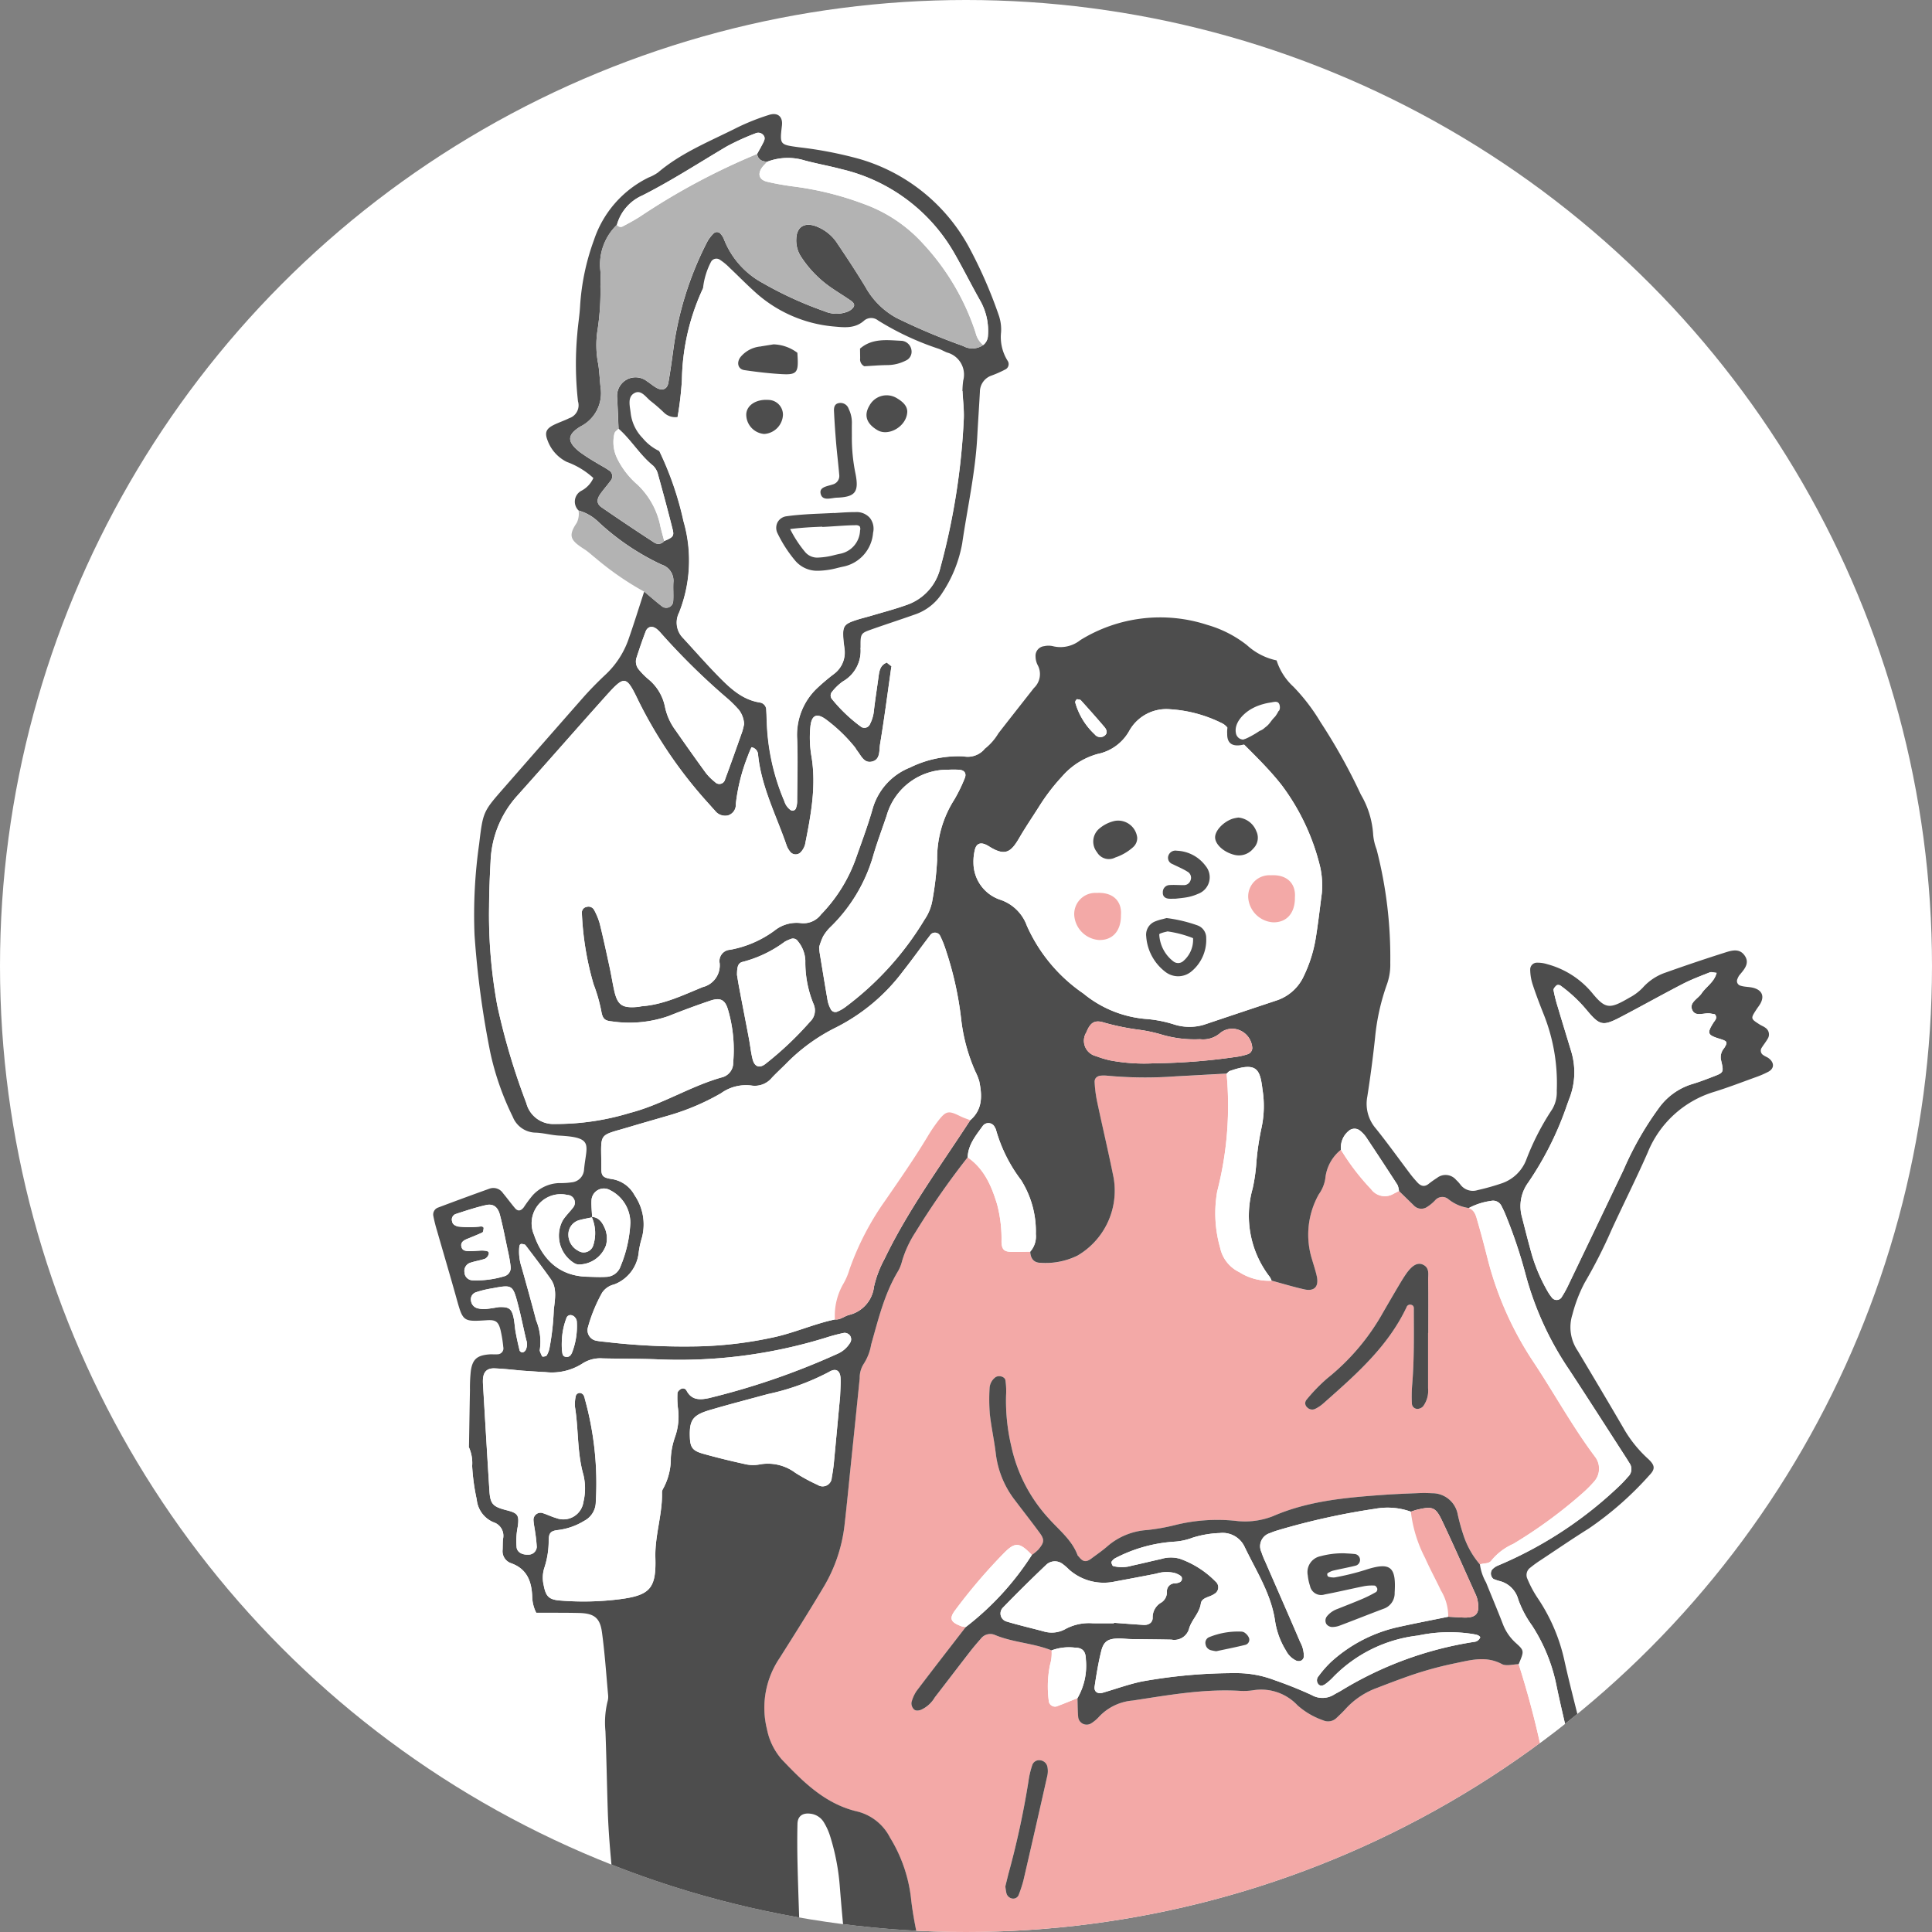 <svg xmlns="http://www.w3.org/2000/svg" xmlns:xlink="http://www.w3.org/1999/xlink" width="220" height="220" viewBox="0 0 220 220">
  <rect x="0" y="0" width="220" height="220" fill="#808080" stroke="none"/>
  <defs>
    <clipPath id="clip-path">
      <circle id="楕円形_11" data-name="楕円形 11" cx="110" cy="110" r="110" transform="translate(1634 3185)" fill="#fff"/>
    </clipPath>
  </defs>
  <g id="マスクグループ_52" data-name="マスクグループ 52" transform="translate(-1634 -3185)" clip-path="url(#clip-path)">
    <circle id="楕円形_10" data-name="楕円形 10" cx="110" cy="110" r="110" transform="translate(1634 3185)" fill="#fff"/>
    <g id="グループ_305" data-name="グループ 305" transform="translate(470.744 2662.669)">
      <path id="パス_4145" data-name="パス 4145" d="M1339.458,744.841c-3.694.283-7.386.494-11.1.482-15.087-.046-30.175.021-45.263-.041-4.992-.021-9.983-.3-14.975-.464-.432-2.13-.918-4.243-1.143-6.42a16.817,16.817,0,0,0-2.374-6.8,5.748,5.748,0,0,0-3.661-2.963c-3.675-.832-6.191-3.342-8.65-5.923a7.389,7.389,0,0,1-1.7-3.439,10.1,10.1,0,0,1,1.418-8.1c1.684-2.657,3.362-5.319,4.971-8.021a17.629,17.629,0,0,0,2.425-7.036c.268-2.323.49-4.652.729-6.978q.508-4.93,1.012-9.863a2.89,2.89,0,0,1,.445-1.61,5.845,5.845,0,0,0,.863-2.235c.818-2.867,1.506-5.781,3.079-8.374a4.438,4.438,0,0,0,.439-1.126,12.525,12.525,0,0,1,1.528-3.281,90.52,90.52,0,0,1,5.941-8.527c1.882,1.3,2.717,3.252,3.349,5.334a15.32,15.32,0,0,1,.506,4.243c.016.908.286,1.164,1.118,1.188.716.02,1.433-.013,2.149-.022.029.749.377,1.26,1.158,1.273a8.233,8.233,0,0,0,4.23-.824,8.565,8.565,0,0,0,4.109-8.851c-.585-2.923-1.276-5.825-1.893-8.742a14.18,14.18,0,0,1-.271-2.152c-.025-.46.3-.719.759-.747a4.172,4.172,0,0,1,.724.014,46.509,46.509,0,0,0,7.748.068c1.934-.1,3.867-.21,5.8-.316a39.131,39.131,0,0,1-1.07,13.414,14.3,14.3,0,0,0,.335,6.416,4,4,0,0,0,2.179,2.771,6.283,6.283,0,0,0,3.677.977c1.242.336,2.474.714,3.729.994,1.148.256,1.672-.321,1.416-1.5-.136-.626-.346-1.237-.523-1.855a9.38,9.38,0,0,1,.756-7.474,4.164,4.164,0,0,0,.735-1.767,4.788,4.788,0,0,1,1.788-3.306,26.37,26.37,0,0,0,3.437,4.491,1.931,1.931,0,0,0,2.537.527c.209-.109.42-.216.63-.323q.844.824,1.69,1.648a1.171,1.171,0,0,0,1.518.166,4.711,4.711,0,0,0,.908-.752,1.073,1.073,0,0,1,1.486-.149,4.728,4.728,0,0,0,2.355,1.028c.716.267.829.949,1,1.548.406,1.388.772,2.789,1.126,4.191a38.193,38.193,0,0,0,5.269,11.845c2.356,3.554,4.4,7.309,6.968,10.73a2.22,2.22,0,0,1-.146,2.883,13.494,13.494,0,0,1-1.193,1.2,53.466,53.466,0,0,1-7.962,5.843A6.736,6.736,0,0,0,1333.1,700c-.282.438-.887.3-1.326.478a9.8,9.8,0,0,1-1.878-3.364,22.523,22.523,0,0,1-.642-2.33,2.942,2.942,0,0,0-2.933-2.414,16.492,16.492,0,0,0-1.694-.006c-1.291.052-2.584.1-3.873.195-4.275.307-8.537.684-12.538,2.422a8.705,8.705,0,0,1-4.282.531,19.915,19.915,0,0,0-6.739.451,23.368,23.368,0,0,1-3.327.6,7.656,7.656,0,0,0-4.422,1.773c-.6.536-1.273.994-1.92,1.476-.592.441-.944.383-1.41-.207-.05-.063-.127-.114-.153-.185-.645-1.733-2.093-2.84-3.263-4.157a17.666,17.666,0,0,1-4.291-8.289,22.361,22.361,0,0,1-.586-5.767,8.67,8.67,0,0,0-.069-1.681c-.062-.462-.819-.639-1.186-.33a1.671,1.671,0,0,0-.627,1.26,21.235,21.235,0,0,0,.031,2.9c.17,1.522.507,3.025.686,4.546a10.739,10.739,0,0,0,2.2,5.3c.924,1.225,1.875,2.43,2.781,3.668.578.789.542,1.1-.146,1.92a5,5,0,0,1-.741.608c-1.375-1.436-1.883-1.5-3.111-.282a63.242,63.242,0,0,0-5.595,6.539c-.753.989-.557,1.4.713,1.872a2.288,2.288,0,0,0,.473.072c-1.872,2.427-3.756,4.846-5.6,7.291a4.078,4.078,0,0,0-.579,1.31.967.967,0,0,0,.181.659c.206.339.585.277.875.187a3.465,3.465,0,0,0,1.6-1.427c1.335-1.726,2.656-3.463,3.993-5.187.395-.51.815-1,1.242-1.486a1.352,1.352,0,0,1,1.535-.469c2.1.9,4.42.944,6.525,1.788a4.587,4.587,0,0,1-.184,1.655,12.434,12.434,0,0,0-.143,4.056.718.718,0,0,0,1.052.607c.746-.279,1.482-.587,2.222-.882.025.724.018,1.451.085,2.172a.972.972,0,0,0,1.461.71,4.188,4.188,0,0,0,.921-.772,5.923,5.923,0,0,1,3.828-1.837c4.066-.614,8.116-1.35,12.26-1.1a7.224,7.224,0,0,0,1.447-.069,5.676,5.676,0,0,1,5.067,1.723,8.623,8.623,0,0,0,2.9,1.695,1.377,1.377,0,0,0,1.568-.3c.351-.333.706-.665,1.027-1.027a9.03,9.03,0,0,1,3.6-2.38c1.052-.408,2.107-.81,3.17-1.189a41.162,41.162,0,0,1,5.582-1.578c1.811-.369,3.584-.909,5.416.071.5.265,1.263.024,1.906.015a102.6,102.6,0,0,1,2.8,10.746,14.776,14.776,0,0,1,.407,3.6,16.713,16.713,0,0,0,.291,2.64,32.622,32.622,0,0,1,.735,5.5c-.017,1.7.035,3.392-.019,5.085A15.677,15.677,0,0,1,1339.458,744.841Zm-13.584-70.717h.018c0-2.02.016-4.04-.009-6.06-.008-.613.185-1.339-.56-1.712-.616-.307-1.235.021-1.947,1.032-.325.462-.615.949-.9,1.435-.577.973-1.144,1.951-1.711,2.929a25.6,25.6,0,0,1-6.375,7.538,19.564,19.564,0,0,0-2.351,2.427.611.611,0,0,0,.063.871.788.788,0,0,0,.89.191,4.132,4.132,0,0,0,.993-.668c3.635-3.217,7.3-6.406,9.438-10.921a.427.427,0,0,1,.569-.263c.308.105.258.384.258.6,0,2.827.052,5.655-.185,8.478a16.19,16.19,0,0,0-.033,2.17.632.632,0,0,0,.647.593.932.932,0,0,0,.624-.287,2.991,2.991,0,0,0,.572-2.054C1325.878,678.325,1325.874,676.225,1325.874,674.124Zm-48.136,63.005a6.119,6.119,0,0,0,.117.775.827.827,0,0,0,.662.617.666.666,0,0,0,.754-.458,14.659,14.659,0,0,0,.521-1.593q1.384-5.971,2.728-11.952a2.5,2.5,0,0,0,.015-.952.931.931,0,0,0-.8-.785.822.822,0,0,0-.944.569,10.289,10.289,0,0,0-.431,1.87,97.12,97.12,0,0,1-2.295,10.567C1277.954,736.252,1277.839,736.717,1277.738,737.129Z" fill="#f3a9a7"/>
      <path id="パス_4146" data-name="パス 4146" d="M1330.517,659.892a4.728,4.728,0,0,1-2.355-1.028,1.073,1.073,0,0,0-1.486.149,4.711,4.711,0,0,1-.908.752,1.171,1.171,0,0,1-1.518-.166q-.844-.827-1.69-1.648a2.257,2.257,0,0,0-.173-.7q-1.767-2.736-3.576-5.446a3.462,3.462,0,0,0-.657-.7.99.99,0,0,0-1.321.007,2.441,2.441,0,0,0-.877,2.141,4.788,4.788,0,0,0-1.788,3.306,4.164,4.164,0,0,1-.735,1.767,9.38,9.38,0,0,0-.756,7.474c.177.618.387,1.229.523,1.855.256,1.179-.268,1.756-1.416,1.5-1.255-.28-2.487-.658-3.729-.994a2.359,2.359,0,0,0-.212-.433,11.368,11.368,0,0,1-1.948-10.054,19.854,19.854,0,0,0,.4-2.628,30.015,30.015,0,0,1,.615-4.306,11.834,11.834,0,0,0,.112-4.322c-.282-2.308-.6-3.232-3.716-2.139-.142.05-.249.2-.372.3-1.934.106-3.867.217-5.8.316a46.509,46.509,0,0,1-7.748-.068,4.172,4.172,0,0,0-.724-.014c-.463.028-.784.287-.759.747a14.18,14.18,0,0,0,.271,2.152c.617,2.917,1.308,5.819,1.893,8.742a8.565,8.565,0,0,1-4.109,8.851,8.233,8.233,0,0,1-4.23.824c-.781-.013-1.129-.524-1.158-1.274a2.609,2.609,0,0,0,.639-1.993,10.951,10.951,0,0,0-1.686-6.165,17.128,17.128,0,0,1-2.861-5.754.887.887,0,0,0-.108-.212.8.8,0,0,0-1.374-.211c-.784,1.09-1.683,2.142-1.732,3.593a90.52,90.52,0,0,0-5.941,8.527,12.525,12.525,0,0,0-1.528,3.281,4.438,4.438,0,0,1-.439,1.126c-1.573,2.593-2.261,5.507-3.079,8.374a5.845,5.845,0,0,1-.863,2.235,2.89,2.89,0,0,0-.445,1.61q-.5,4.932-1.012,9.863c-.239,2.326-.461,4.655-.729,6.978a17.629,17.629,0,0,1-2.425,7.036c-1.609,2.7-3.287,5.364-4.971,8.021a10.1,10.1,0,0,0-1.418,8.1,7.389,7.389,0,0,0,1.7,3.439c2.459,2.581,4.975,5.091,8.65,5.923a5.748,5.748,0,0,1,3.661,2.963,16.817,16.817,0,0,1,2.374,6.8c.225,2.177.711,4.29,1.143,6.42-2.33.135-4.659.315-6.991.386-1.185.036-1.529-.339-1.662-1.6-.229-2.163-.42-4.331-.592-6.5a25.6,25.6,0,0,0-1.1-5.685,7.069,7.069,0,0,0-.692-1.536,2.054,2.054,0,0,0-1.565-1.016c-.872-.109-1.438.272-1.459,1.162-.037,1.612-.025,3.227.013,4.839.064,2.658.171,5.315.247,7.972a7.876,7.876,0,0,1-.062,1.448,1.118,1.118,0,0,1-.958.96,8.5,8.5,0,0,1-1.446.082q-8.595,0-17.191-.015a4.864,4.864,0,0,1-1-2.667c-.4-4.739-1.058-9.447-1.208-14.218-.094-2.98-.147-5.965-.26-8.947a10.054,10.054,0,0,1,.232-3.367,1.92,1.92,0,0,0,.074-.719c-.219-2.4-.378-4.819-.707-7.209-.227-1.654-.918-2.138-2.639-2.176-1.612-.037-3.226-.02-4.839-.026a4.251,4.251,0,0,1-.461-1.859c-.066-1.725-.6-3.149-2.418-3.791a1.441,1.441,0,0,1-.951-1.533c.015-.4.006-.807.041-1.208a1.612,1.612,0,0,0-1.07-1.915,3.124,3.124,0,0,1-1.916-2.586,23.865,23.865,0,0,1-.524-3.826,4.4,4.4,0,0,0-.364-2.121c.037-2.177.07-4.354.113-6.531a17.478,17.478,0,0,1,.1-2.174c.192-1.326.712-1.762,2.083-1.875.32-.027.646.017.966-.011a.673.673,0,0,0,.645-.832,14.563,14.563,0,0,0-.307-1.908c-.241-.987-.568-1.2-1.528-1.142-2.768.178-2.75.173-3.506-2.537-.714-2.563-1.474-5.114-2.208-7.672a16.184,16.184,0,0,1-.411-1.642.841.841,0,0,1,.539-.976q2.942-1.109,5.9-2.169a1.314,1.314,0,0,1,1.494.54c.467.554.892,1.144,1.362,1.7.321.376.665.334,1-.1a14.528,14.528,0,0,1,1.008-1.359,4.277,4.277,0,0,1,2.99-1.4,8.7,8.7,0,0,0,1.448-.083,1.546,1.546,0,0,0,1.414-1.424c.261-2.852,1.2-3.692-2.842-3.9-.883-.046-1.756-.3-2.638-.336a2.851,2.851,0,0,1-2.636-1.808,31.654,31.654,0,0,1-2.552-7.292,103.521,103.521,0,0,1-1.8-13.417,57.152,57.152,0,0,1,.53-10.382c.434-3.682.473-3.679,2.864-6.414q4.461-5.1,8.938-10.193c.8-.906,1.652-1.773,2.53-2.6a10.061,10.061,0,0,0,2.647-4c.64-1.824,1.21-3.672,1.811-5.51.678.566,1.342,1.15,2.039,1.691a.793.793,0,0,0,1.264-.568c.051-.72-.017-1.447.022-2.168a1.917,1.917,0,0,0-1.346-2.023,27.843,27.843,0,0,1-7.173-4.843,5.266,5.266,0,0,0-2.273-1.315,1.4,1.4,0,0,1,.344-2.264,3.047,3.047,0,0,0,1.334-1.437,9.053,9.053,0,0,0-3.028-1.836,4.418,4.418,0,0,1-2.189-2.453c-.337-.866-.18-1.314.7-1.752.576-.287,1.2-.486,1.772-.774a1.546,1.546,0,0,0,.994-1.921,37.935,37.935,0,0,1-.077-7.705c.081-1.044.258-2.081.316-3.125a26.507,26.507,0,0,1,1.586-7.551,12.215,12.215,0,0,1,6.222-7.106,5.026,5.026,0,0,0,1.066-.568c2.686-2.282,5.942-3.561,9.031-5.124a25.831,25.831,0,0,1,3.59-1.428c1.018-.334,1.608.2,1.49,1.2-.257,2.2-.255,2.18,1.94,2.48a44.957,44.957,0,0,1,6.887,1.332A20.761,20.761,0,0,1,1273.5,550.3a52.139,52.139,0,0,1,3.5,7.969,4.95,4.95,0,0,1,.249,1.9,5.072,5.072,0,0,0,.739,3.233.68.68,0,0,1-.3,1.022,12.616,12.616,0,0,1-1.539.679,1.957,1.957,0,0,0-1.31,1.855c-.094,1.692-.209,3.382-.3,5.074-.214,4.122-1.13,8.147-1.722,12.216a14.969,14.969,0,0,1-2.253,5.584,5.949,5.949,0,0,1-3.184,2.492c-1.673.593-3.363,1.136-5.035,1.732-1.083.386-1.116.489-1.1,2.029a4.011,4.011,0,0,1-2.016,3.844,5.988,5.988,0,0,0-1.211,1.157.648.648,0,0,0,.005.885,17.748,17.748,0,0,0,3.315,3.141.69.69,0,0,0,.989-.333,4.28,4.28,0,0,0,.453-1.61c.152-1.274.351-2.542.523-3.814.088-.652.2-1.284.915-1.565l.545.429c-.421,2.953-.8,5.913-1.291,8.855-.119.721.063,1.8-.993,1.988-.853.153-1.176-.705-1.616-1.261-.1-.126-.166-.279-.268-.4a18.005,18.005,0,0,0-3.316-3.175c-1.021-.735-1.607-.461-1.738.829a12.592,12.592,0,0,0,.117,3.38c.575,3.419-.069,6.75-.731,10.076a2.16,2.16,0,0,1-.455.82.794.794,0,0,1-1.249-.036,2.572,2.572,0,0,1-.366-.622c-1.166-3.425-2.886-6.676-3.269-10.349a.912.912,0,0,0-.751-.909,10.228,10.228,0,0,0-.452,1.078,21.22,21.22,0,0,0-1.339,5.385,1.262,1.262,0,0,1-.889,1.3,1.453,1.453,0,0,1-1.5-.563c-.223-.233-.434-.478-.648-.719a51.122,51.122,0,0,1-8.041-11.753c-1.427-2.969-1.571-2.961-3.847-.421-3.341,3.729-6.631,7.5-9.975,11.231a11.775,11.775,0,0,0-3.024,7.477c-.091,1.693-.161,3.389-.171,5.084a57.026,57.026,0,0,0,.935,11.318,76.736,76.736,0,0,0,3.307,11.11,3.163,3.163,0,0,0,3.2,2.374,28.851,28.851,0,0,0,8.588-1.258c3.694-.951,6.932-3.08,10.608-4.087a1.7,1.7,0,0,0,1.161-1.681,16.2,16.2,0,0,0-.593-5.988c-.329-1.124-.858-1.417-2.014-1.028-1.6.54-3.195,1.133-4.769,1.759a13.589,13.589,0,0,1-6.45.6c-.826-.078-1.052-.3-1.207-1.232a18.888,18.888,0,0,0-.872-3.013,34,34,0,0,1-1.329-8.1.652.652,0,0,1,.555-.692.723.723,0,0,1,.836.339,7.587,7.587,0,0,1,.643,1.553c.406,1.644.762,3.3,1.12,4.954.188.867.326,1.745.515,2.611.379,1.737.9,2.1,2.726,1.931.16-.015.317-.065.477-.078,2.465-.194,4.651-1.262,6.89-2.178a2.544,2.544,0,0,0,1.929-2.719,1.283,1.283,0,0,1,1.191-1.53,12.221,12.221,0,0,0,5.068-2.192,4,4,0,0,1,2.948-.85,2.5,2.5,0,0,0,2.332-.975,17.6,17.6,0,0,0,3.951-6.317c.667-1.9,1.385-3.794,1.934-5.731a7.151,7.151,0,0,1,4.233-4.678,12.532,12.532,0,0,1,6.1-1.283,2.518,2.518,0,0,0,2.4-.824,6.429,6.429,0,0,0,1.588-1.8c1.338-1.722,2.69-3.433,4.035-5.15a2.171,2.171,0,0,0,.406-2.661,2.272,2.272,0,0,1-.217-.928,1.1,1.1,0,0,1,.982-1.178,2.236,2.236,0,0,1,.956-.007,3.624,3.624,0,0,0,3.169-.69,17.286,17.286,0,0,1,14.46-1.724,13.138,13.138,0,0,1,4.5,2.3,7.2,7.2,0,0,0,3.381,1.742,6.88,6.88,0,0,0,1.921,3,21.968,21.968,0,0,1,3.084,4.035,65.7,65.7,0,0,1,4.593,8.248,10.174,10.174,0,0,1,1.4,4.584,6.118,6.118,0,0,0,.387,1.644,49.05,49.05,0,0,1,1.56,12.949,6.617,6.617,0,0,1-.364,2.378,25.1,25.1,0,0,0-1.368,6.129q-.361,3.371-.886,6.722a4.3,4.3,0,0,0,.958,3.595c1.368,1.7,2.634,3.475,3.95,5.215.243.321.509.627.78.925.361.4.766.583,1.265.21a11.041,11.041,0,0,1,.984-.7,1.57,1.57,0,0,1,2.183.226,3.968,3.968,0,0,1,.488.538,1.774,1.774,0,0,0,1.956.62,26.576,26.576,0,0,0,2.8-.79,4.558,4.558,0,0,0,2.718-2.614,29.075,29.075,0,0,1,2.978-5.807,3.754,3.754,0,0,0,.516-2.087,21.143,21.143,0,0,0-1.508-8.769c-.448-1.124-.879-2.257-1.255-3.407a5.676,5.676,0,0,1-.261-1.659.766.766,0,0,1,.784-.765,3.733,3.733,0,0,1,1.183.179,10,10,0,0,1,5.036,3.206c1.57,1.925,2.026,1.922,4.282.607a5.86,5.86,0,0,0,1.541-1.155,6.092,6.092,0,0,1,2.608-1.716q3.306-1.18,6.654-2.243c.757-.242,1.65-.551,2.261.217.732.918.05,1.642-.533,2.336a1.746,1.746,0,0,0-.22.427.545.545,0,0,0,.364.764c.455.148.964.118,1.431.238,1,.258,1.3.944.814,1.809-.118.21-.273.4-.406.6-.72,1.1-.721,1.1.341,1.777.2.13.442.212.63.359a.91.91,0,0,1,.26,1.279c-.2.35-.46.664-.672,1.007a.586.586,0,0,0,.188.835c.191.146.437.22.626.367.64.5.633,1.148-.047,1.522a11,11,0,0,1-1.554.664c-1.518.552-3.029,1.131-4.571,1.612a11.861,11.861,0,0,0-7.623,6.935c-1.3,2.955-2.755,5.843-4.106,8.777a57.319,57.319,0,0,1-3.071,6.042,16.547,16.547,0,0,0-1.388,3.6,4.761,4.761,0,0,0,.6,4.153c1.82,3.051,3.64,6.1,5.426,9.175a14.294,14.294,0,0,0,2.619,3.156c.752.713.8,1.129.119,1.829a37.572,37.572,0,0,1-6.9,6.071c-1.849,1.156-3.65,2.389-5.468,3.594a12.863,12.863,0,0,0-1.177.852,1.03,1.03,0,0,0-.351,1.29,12.668,12.668,0,0,0,1.131,2.132,20.535,20.535,0,0,1,3.112,7.3c.77,3.465,1.736,6.886,2.493,10.353a75.677,75.677,0,0,1,1.636,19.982,10.707,10.707,0,0,1-.434,2.368c-.195.689-.761.737-1.367.518.037-1.615.079-3.229.109-4.843a40.966,40.966,0,0,0-.553-9.65,18.345,18.345,0,0,1-.6-4.55,14.929,14.929,0,0,0-.452-3.593c-.567-2.679-1.246-5.336-1.794-8.019a19.63,19.63,0,0,0-2.744-6.674,12.02,12.02,0,0,1-1.579-2.985,2.938,2.938,0,0,0-2.138-2.1,4.762,4.762,0,0,1-.687-.236.789.789,0,0,1-.149-1.067,1.941,1.941,0,0,1,.572-.42,45.5,45.5,0,0,0,13.724-8.922,14.133,14.133,0,0,0,1.174-1.222,1.182,1.182,0,0,0,.176-1.549c-.132-.2-.254-.413-.386-.616-2.146-3.323-4.275-6.656-6.443-9.964a35.814,35.814,0,0,1-5.018-10.952,54.783,54.783,0,0,0-2.137-6.425,12.318,12.318,0,0,0-.592-1.32,1.065,1.065,0,0,0-1.222-.585A7.426,7.426,0,0,0,1330.517,659.892ZM1230.63,660.9c.87.05,1.234.683,1.526,1.364a2.986,2.986,0,0,1,.1,1.888,3.31,3.31,0,0,1-3.164,2.172,1.234,1.234,0,0,1-.452-.159,3.671,3.671,0,0,1-1.31-4.846c.333-.542.818-.99,1.2-1.5a.872.872,0,0,0-.666-1.413,3.312,3.312,0,0,0-3.8,4.535c.835,2.431,2.57,4.677,6.024,4.775.726.02,1.455.06,2.178.018a1.781,1.781,0,0,0,1.662-1.225,14.547,14.547,0,0,0,1.107-4.933,4.161,4.161,0,0,0-2.308-3.716,1.411,1.411,0,0,0-2.116,1.173c-.032.637.044,1.279.073,1.92-.463.1-.931.179-1.388.3a1.693,1.693,0,0,0-1.314,1.528,2.07,2.07,0,0,0,1.1,1.971,1.138,1.138,0,0,0,1.726-.6A4.516,4.516,0,0,0,1230.63,660.9Zm44.585-99.277a1.4,1.4,0,0,0,.536-1.037,6.983,6.983,0,0,0-.841-3.949c-1.031-1.816-1.958-3.691-3-5.5a20.046,20.046,0,0,0-12.793-9.531c-1.4-.374-2.828-.625-4.225-1a6.575,6.575,0,0,0-4.261.139c-.594-.021-1.051-.223-1.163-.881.232-.423.474-.84.691-1.271.141-.281.278-.582.014-.878a.746.746,0,0,0-.878-.2,27.342,27.342,0,0,0-3.284,1.492c-3.184,1.884-6.285,3.9-9.593,5.578a5.158,5.158,0,0,0-2.915,3.357,6.269,6.269,0,0,0-1.875,5.272,16.793,16.793,0,0,1,0,1.694,28.639,28.639,0,0,1-.336,5.059,11.079,11.079,0,0,0,.092,3.853c.136.874.166,1.763.263,2.643a4.243,4.243,0,0,1-2.272,4.425c-1.575.952-1.565,1.762-.1,2.914a20.322,20.322,0,0,0,1.824,1.185c.477.3.985.552,1.446.872a.79.79,0,0,1,.224,1.24c-.38.519-.817,1-1.18,1.527-.416.609-.385,1.093.174,1.479q2.985,2.058,6.029,4.035a.839.839,0,0,0,1.1-.2c.973-.4,1.148-.566.97-1.276-.525-2.1-1.086-4.182-1.665-6.263a2.077,2.077,0,0,0-.567-1.033c-1.514-1.217-2.487-2.93-3.935-4.2-.053-1.209-.092-2.417-.164-3.624a2.106,2.106,0,0,1,3.414-1.785c.339.217.647.484.992.691.729.44,1.3.231,1.435-.567.221-1.269.4-2.545.57-3.823a37.769,37.769,0,0,1,3.832-12.16,3.934,3.934,0,0,1,.715-.956.534.534,0,0,1,.839.034,1.923,1.923,0,0,1,.374.61,9.647,9.647,0,0,0,4.406,4.972,42.162,42.162,0,0,0,7.029,3.214,3.438,3.438,0,0,0,2.6.061,1.476,1.476,0,0,0,.728-.555c.189-.347-.152-.6-.408-.773-.73-.5-1.493-.961-2.221-1.468a12.656,12.656,0,0,1-3.349-3.457,3.382,3.382,0,0,1-.554-2.063c.047-1.3.859-1.868,2.128-1.462a4.971,4.971,0,0,1,2.6,2.081c1.083,1.6,2.145,3.223,3.148,4.877a8.914,8.914,0,0,0,3.561,3.533,72.249,72.249,0,0,0,7.572,3.188A2.139,2.139,0,0,0,1275.215,561.621Zm-2.365,5.246a10.223,10.223,0,0,1,.089-1.2,2.606,2.606,0,0,0-1.85-3.2c-.3-.118-.579-.283-.876-.4a32.072,32.072,0,0,1-6.971-3.249,1.251,1.251,0,0,0-1.584.015c-1.034.928-2.236.784-3.43.677a15.326,15.326,0,0,1-9.1-4.024c-.956-.863-1.855-1.787-2.792-2.67a6.766,6.766,0,0,0-1.112-.914.7.7,0,0,0-1.028.29,8.435,8.435,0,0,0-.889,2.978,25.541,25.541,0,0,0-2.4,10.383,37.429,37.429,0,0,1-.495,4.26,1.838,1.838,0,0,1-1.553-.505,18.108,18.108,0,0,0-1.458-1.272c-.608-.451-1.159-1.466-2.012-.878-.706.485-.383,1.5-.309,2.28a4.9,4.9,0,0,0,1.356,2.779,5.547,5.547,0,0,0,1.889,1.475,36.2,36.2,0,0,1,2.748,7.974,16.072,16.072,0,0,1-.5,10.43,2.5,2.5,0,0,0,.469,2.907c1.367,1.485,2.7,3.007,4.112,4.443,1.306,1.324,2.679,2.591,4.648,2.889a.844.844,0,0,1,.7.866c.045.725.052,1.452.1,2.177a25.089,25.089,0,0,0,1.963,8.2,1.924,1.924,0,0,0,.674.97.411.411,0,0,0,.614-.112,2.335,2.335,0,0,0,.163-.937c.018-2.341.089-4.685,0-7.023a7.325,7.325,0,0,1,2.178-5.686,23.776,23.776,0,0,1,2.023-1.718,3.022,3.022,0,0,0,1.2-2.759c-.03-.321-.089-.639-.118-.96-.152-1.726-.012-1.95,1.567-2.453.538-.171,1.089-.3,1.63-.461,1.314-.391,2.645-.736,3.935-1.2a5.9,5.9,0,0,0,3.9-4.291A78.262,78.262,0,0,0,1273,570.005C1273.038,568.962,1272.9,567.913,1272.85,566.867Zm-14.522,105.714c.6.062,1.054-.361,1.591-.51a3.743,3.743,0,0,0,2.861-3.224,12.277,12.277,0,0,1,1.194-3.148c2.7-5.611,6.387-10.609,9.761-15.8,1.434-1.233,1.37-2.821,1.029-4.456a6.861,6.861,0,0,0-.452-1.12,20.305,20.305,0,0,1-1.616-6.038,38.715,38.715,0,0,0-1.739-7.78,11.271,11.271,0,0,0-.627-1.57.66.66,0,0,0-1.173-.08c-1.032,1.344-2.011,2.73-3.062,4.059a21.764,21.764,0,0,1-7.731,6.463,20.875,20.875,0,0,0-5.644,4.132c-.517.51-1.049,1.006-1.551,1.531a2.522,2.522,0,0,1-2.379.9,4.862,4.862,0,0,0-3.428.883,26.8,26.8,0,0,1-6,2.545c-1.471.43-2.946.847-4.414,1.286-3.719,1.111-3.209.515-3.219,4.662,0,.886.139,1.108,1.116,1.266a3.561,3.561,0,0,1,2.677,1.859,5.871,5.871,0,0,1,.755,5.091,9.72,9.72,0,0,0-.289,1.415,4.359,4.359,0,0,1-2.8,3.649,2.274,2.274,0,0,0-1.365.939,17.707,17.707,0,0,0-1.634,4.006,1.213,1.213,0,0,0,.952,1.457,8.2,8.2,0,0,0,.958.126,76.886,76.886,0,0,0,10.639.521,44.7,44.7,0,0,0,8.4-.987C1253.6,674.158,1255.881,673.1,1258.328,672.581ZM1313.78,624a9.88,9.88,0,0,0-.183-2.9,25.471,25.471,0,0,0-4.39-9.359c-1.9-2.427-4.212-4.458-6.312-6.692a1.774,1.774,0,0,0-.592-.41,15.274,15.274,0,0,0-5.809-1.544,4.834,4.834,0,0,0-4.652,2.47,5.341,5.341,0,0,1-3.6,2.623,8.265,8.265,0,0,0-4.039,2.557,22.667,22.667,0,0,0-2.644,3.456c-.732,1.161-1.509,2.295-2.2,3.481-.965,1.665-1.6,2.2-3.458,1.042a3.079,3.079,0,0,0-.426-.231c-.644-.274-1.078-.052-1.228.678a5.669,5.669,0,0,0-.142,1.431,4.464,4.464,0,0,0,3.117,4.206,4.858,4.858,0,0,1,2.965,2.94,18.418,18.418,0,0,0,6.438,7.718,12.865,12.865,0,0,0,7.307,2.91,14.161,14.161,0,0,1,3.073.628,5.73,5.73,0,0,0,3.339.017q4.133-1.387,8.268-2.764a5.205,5.205,0,0,0,3.135-2.839,15.712,15.712,0,0,0,1.354-4.38C1313.372,627.365,1313.558,625.68,1313.78,624Zm-91.019,54.412c-.915-.08-2.039-.217-3.166-.264-.905-.037-1.315.417-1.344,1.33-.005.162,0,.324.008.485.241,4.029.475,8.059.729,12.088.1,1.551.379,1.845,1.971,2.253,1.25.321,1.442.546,1.261,1.846a8.326,8.326,0,0,0-.131,2.4c.078.527.615.843,1.307.808a.936.936,0,0,0,.986-.863,16.719,16.719,0,0,0-.181-1.679c-.061-.477-.175-.952-.194-1.431a.808.808,0,0,1,.993-.776c.539.167,1.05.427,1.592.582a2.3,2.3,0,0,0,3.1-1.824,6.591,6.591,0,0,0-.007-3.128c-.716-2.512-.537-5.128-.948-7.674a4.07,4.07,0,0,1,.074-1.2.473.473,0,0,1,.5-.419.589.589,0,0,1,.384.226,1.348,1.348,0,0,1,.161.453,35.828,35.828,0,0,1,1.248,11.739,2.44,2.44,0,0,1-1.324,2.15,7.412,7.412,0,0,1-2.94,1.038c-.9.1-1.1.343-1.1,1.273a9.845,9.845,0,0,1-.512,3.089,3.72,3.72,0,0,0-.061,1.911c.247,1.288.572,1.657,1.9,1.761a32.843,32.843,0,0,0,6.774-.154c3.425-.445,4.153-1.225,4.047-4.711-.076-2.531.814-4.937.755-7.451a.842.842,0,0,1,.146-.455,7.136,7.136,0,0,0,.858-3.482,8.539,8.539,0,0,1,.475-2.365,6.966,6.966,0,0,0,.331-3.332,10.457,10.457,0,0,1-.049-1.677c.012-.179.255-.407.446-.49a.457.457,0,0,1,.6.237c.573,1.056,1.471,1.052,2.506.835a82.8,82.8,0,0,0,14.628-5.034,3.136,3.136,0,0,0,1.455-1.236.741.741,0,0,0-.021-.9.8.8,0,0,0-.628-.269,19.346,19.346,0,0,0-2.1.555,56.549,56.549,0,0,1-19.37,2.453c-2.017-.071-4.038-.053-6.056-.1a3.728,3.728,0,0,0-2.3.6,6.451,6.451,0,0,1-4.168.966C1224.582,678.539,1223.777,678.478,1222.761,678.412Zm135.973-45.3c-.327-.028-.585-.127-.773-.052-1.047.416-2.109.813-3.108,1.329-2.365,1.222-4.686,2.528-7.046,3.76-2.045,1.068-2.388.978-3.862-.78a16.34,16.34,0,0,0-2.994-2.8.468.468,0,0,0-.429-.041c-.165.145-.39.39-.363.556a15.788,15.788,0,0,0,.468,1.868c.505,1.7,1.026,3.393,1.54,5.089a8.21,8.21,0,0,1-.224,5.439c-.143.377-.274.758-.407,1.138a36.5,36.5,0,0,1-4.265,8.386,4.548,4.548,0,0,0-.711,3.9c.376,1.484.751,2.969,1.171,4.442a19.339,19.339,0,0,0,1.725,3.987,5.493,5.493,0,0,0,.546.8.679.679,0,0,0,1.038-.015,12.065,12.065,0,0,0,.714-1.254q3.2-6.651,6.375-13.307a36.376,36.376,0,0,1,4.075-7.119,7.3,7.3,0,0,1,3.676-2.634c.85-.25,1.681-.571,2.509-.891,1.152-.444,1.178-.464.834-1.9a1.567,1.567,0,0,1,.36-1.317c.444-.709.376-.793-.505-1.067-1.373-.427-1.462-.618-.751-1.772.2-.329.558-.595.2-1.022-.16-.028-.319-.053-.477-.084-.69-.135-1.645.384-2.04-.3-.525-.91.574-1.351,1-1.981C1357.532,634.68,1358.454,634.184,1358.734,633.11Zm-102.2-2.907c.028.295.035.458.061.616.3,1.83.6,3.66.913,5.486a3.381,3.381,0,0,0,.329.9.583.583,0,0,0,.8.307,4.117,4.117,0,0,0,.838-.473,34.7,34.7,0,0,0,9.06-9.987,5.509,5.509,0,0,0,.9-2.232,35.969,35.969,0,0,0,.536-4.567,12.478,12.478,0,0,1,1.968-6.892,18.084,18.084,0,0,0,1.166-2.389c.245-.57-.015-.947-.623-.989a11.608,11.608,0,0,0-1.209-.005,7.2,7.2,0,0,0-7.054,5.236c-.489,1.455-1.032,2.893-1.471,4.362a18.477,18.477,0,0,1-4.86,8.255,4.98,4.98,0,0,0-.9,1.132A7.179,7.179,0,0,0,1256.529,630.2Zm2.384,51.224c.021-.484.047-.968.063-1.452.008-.242.007-.485-.006-.726-.048-.849-.534-1.167-1.295-.7a26.864,26.864,0,0,1-7.031,2.542c-2.178.6-4.369,1.158-6.536,1.8-1.985.586-2.363,1.153-2.294,3.107.041,1.145.3,1.534,1.5,1.872,1.554.438,3.125.819,4.7,1.166a4.005,4.005,0,0,0,1.682.065,5.231,5.231,0,0,1,4.122.939,20.66,20.66,0,0,0,2.552,1.383,1.037,1.037,0,0,0,1.6-.837c.1-.555.187-1.116.242-1.678C1258.449,686.412,1258.678,683.919,1258.913,681.427Zm-10.926-76.639a2.906,2.906,0,0,0-.6-1.632,14.951,14.951,0,0,0-1.191-1.2,77.019,77.019,0,0,1-7.743-7.6,3.316,3.316,0,0,0-.341-.34c-.527-.474-1.108-.391-1.348.238-.371.975-.707,1.964-1.029,2.957a1.414,1.414,0,0,0,.264,1.365,8.5,8.5,0,0,0,1.01,1.034,5.45,5.45,0,0,1,1.966,3.217,6.765,6.765,0,0,0,1.176,2.626c1.149,1.646,2.306,3.288,3.49,4.91a6.136,6.136,0,0,0,1.024,1.013.67.67,0,0,0,1.151-.292c.67-1.807,1.311-3.623,1.952-5.44A8.3,8.3,0,0,0,1247.987,604.788Zm-.806,28.582c.045.26.143.9.263,1.526.359,1.9.732,3.793,1.09,5.691.149.79.225,1.6.423,2.372.214.838.772,1.045,1.437.538a37.971,37.971,0,0,0,5.09-4.811,1.765,1.765,0,0,0,.416-2.009,12.44,12.44,0,0,1-.941-4.944,3.682,3.682,0,0,0-.845-2.216.658.658,0,0,0-.839-.251,4.137,4.137,0,0,0-.659.3,13.854,13.854,0,0,1-4.765,2.288C1247.266,631.978,1247.182,632.475,1247.181,633.37Zm47.547,10.038a68.771,68.771,0,0,0,9.156-.714,7.307,7.307,0,0,0,1.409-.311.756.756,0,0,0,.56-.709,2.332,2.332,0,0,0-2.141-2.2,2.163,2.163,0,0,0-1.565.531,2.96,2.96,0,0,1-2.249.658,13.189,13.189,0,0,1-4.3-.505,16.655,16.655,0,0,0-2.593-.565,27.989,27.989,0,0,1-4.011-.816c-1.083-.349-1.585-.02-2.033,1.1a1.8,1.8,0,0,0,1.1,2.714,11.473,11.473,0,0,0,1.614.486A20.993,20.993,0,0,0,1294.728,643.408Zm-76.859,21.336a2.584,2.584,0,0,1,.588.01c.2.027.536.049.443.384a.844.844,0,0,1-.408.525c-.525.189-1.089.264-1.619.439a.987.987,0,0,0-.733,1.1.949.949,0,0,0,.944.921,10.992,10.992,0,0,0,3.581-.459,1,1,0,0,0,.733-1.123,18.029,18.029,0,0,0-.338-1.892c-.282-1.337-.536-2.683-.887-4-.241-.907-.772-1.279-1.592-1.091-1.173.268-2.323.649-3.468,1.025a.676.676,0,0,0-.387.8c.053.363.329.512.653.61a11.2,11.2,0,0,0,2.645-.005c.213.014.328.075.295.269-.025.147-.047.374-.14.418-.578.273-1.176.5-1.768.749-.393.163-.731.4-.616.881.121.5.576.479.972.494C1217.008,664.807,1217.25,664.776,1217.869,664.744Zm8.45,6.7c.154-1.309.357-2.457-.35-3.461-.925-1.312-1.9-2.586-2.875-3.864-.074-.1-.271-.12-.415-.137-.181-.022-.258.1-.288.3a5.621,5.621,0,0,0,.268,2.373c.565,2.011,1.127,4.023,1.653,6.045a6.325,6.325,0,0,1,.416,3.3c-.051.193.116.449.2.67.023.062.108.155.151.148.15-.025.371-.045.427-.144a2.521,2.521,0,0,0,.327-.875A29.27,29.27,0,0,0,1226.319,671.442Zm-6.232-.271c1.12-.041,1.427.186,1.644,1.186.119.547.138,1.115.239,1.668.129.708.284,1.412.458,2.11a.4.4,0,0,0,.335.2.592.592,0,0,0,.348-.268,1.469,1.469,0,0,0,.063-1.162c-.316-1.326-.579-2.666-.924-3.984-.6-2.3-.65-2.319-2.956-1.884a11.442,11.442,0,0,0-1.86.453.842.842,0,0,0-.545.966,1,1,0,0,0,.751.854,2.955,2.955,0,0,0,.946.078C1219.146,671.335,1219.7,671.228,1220.087,671.171Zm7.15,3.769a8.753,8.753,0,0,0,.009,1.182c.055.288.016.667.464.718.4.045.574-.229.694-.519a8.374,8.374,0,0,0,.529-3.519.8.8,0,0,0-.186-.434.686.686,0,0,0-.371-.26.482.482,0,0,0-.6.25A8.049,8.049,0,0,0,1227.237,674.94Zm58.656-73a.942.942,0,0,0-.151.171.336.336,0,0,0-.047.216,7.858,7.858,0,0,0,2.217,3.625.808.808,0,0,0,1.074.184c.444-.3.3-.7.033-1.02-.877-1.032-1.778-2.044-2.687-3.049C1286.245,601.975,1286.042,601.983,1285.893,601.944Z" fill="#4d4d4d"/>
      <path id="パス_4147" data-name="パス 4147" d="M1275.359,607.638a2.518,2.518,0,0,1-2.4.824,12.532,12.532,0,0,0-6.1,1.283,7.151,7.151,0,0,0-4.233,4.678c-.549,1.937-1.267,3.828-1.934,5.731a17.6,17.6,0,0,1-3.951,6.317,2.5,2.5,0,0,1-2.332.975,4,4,0,0,0-2.948.85,12.221,12.221,0,0,1-5.068,2.192,1.283,1.283,0,0,0-1.191,1.53,2.544,2.544,0,0,1-1.929,2.719c-2.239.916-4.425,1.984-6.89,2.178-.16.013-.317.063-.477.078-1.824.169-2.347-.194-2.726-1.931-.189-.866-.327-1.744-.515-2.611-.358-1.654-.714-3.31-1.12-4.954a7.587,7.587,0,0,0-.643-1.553.723.723,0,0,0-.836-.339.652.652,0,0,0-.555.692,34,34,0,0,0,1.329,8.1,18.888,18.888,0,0,1,.872,3.013c.155.929.381,1.154,1.207,1.232a13.589,13.589,0,0,0,6.45-.6c1.574-.626,3.164-1.219,4.769-1.759,1.156-.389,1.685-.1,2.014,1.028a16.2,16.2,0,0,1,.593,5.988,1.7,1.7,0,0,1-1.161,1.681c-3.676,1.007-6.914,3.136-10.608,4.087a28.851,28.851,0,0,1-8.588,1.258,3.163,3.163,0,0,1-3.2-2.374,76.736,76.736,0,0,1-3.307-11.11,57.026,57.026,0,0,1-.935-11.318c.01-1.7.08-3.391.171-5.084a11.775,11.775,0,0,1,3.024-7.477c3.344-3.727,6.634-7.5,9.975-11.231,2.276-2.54,2.42-2.548,3.847.421a51.122,51.122,0,0,0,8.041,11.753c.214.241.425.486.648.719a1.453,1.453,0,0,0,1.5.563,1.262,1.262,0,0,0,.889-1.3,21.22,21.22,0,0,1,1.339-5.385,10.228,10.228,0,0,1,.452-1.078.912.912,0,0,1,.751.909c.383,3.673,2.1,6.924,3.269,10.349a2.572,2.572,0,0,0,.366.622.794.794,0,0,0,1.249.036,2.16,2.16,0,0,0,.455-.82c.662-3.326,1.306-6.657.731-10.076a12.592,12.592,0,0,1-.117-3.38c.131-1.29.717-1.564,1.738-.829a18.005,18.005,0,0,1,3.316,3.175c.1.123.169.276.268.4.44.556.763,1.414,1.616,1.261,1.056-.19.874-1.267.993-1.988.486-2.942.87-5.9,1.291-8.855a8.6,8.6,0,0,1,.977.676Q1270.558,603.257,1275.359,607.638Z" fill="#fff"/>
      <path id="パス_4148" data-name="パス 4148" d="M1330.517,659.892a7.426,7.426,0,0,1,2.5-.8,1.065,1.065,0,0,1,1.222.585,12.318,12.318,0,0,1,.592,1.32,54.783,54.783,0,0,1,2.137,6.425,35.814,35.814,0,0,0,5.018,10.952c2.168,3.308,4.3,6.641,6.443,9.964.132.2.254.413.386.616a1.182,1.182,0,0,1-.176,1.549,14.133,14.133,0,0,1-1.174,1.222,45.5,45.5,0,0,1-13.724,8.922,1.941,1.941,0,0,0-.572.42.789.789,0,0,0,.149,1.067,4.762,4.762,0,0,0,.687.236,2.938,2.938,0,0,1,2.138,2.1,12.02,12.02,0,0,0,1.579,2.985,19.63,19.63,0,0,1,2.744,6.674c.548,2.683,1.227,5.34,1.794,8.019a14.929,14.929,0,0,1,.452,3.593,18.345,18.345,0,0,0,.6,4.55,40.966,40.966,0,0,1,.553,9.65c-.03,1.614-.072,3.228-.109,4.843a13.425,13.425,0,0,1-4.29.063,15.677,15.677,0,0,0,.937-5.438c.054-1.693,0-3.39.019-5.085a32.622,32.622,0,0,0-.735-5.5,16.713,16.713,0,0,1-.291-2.64,14.776,14.776,0,0,0-.407-3.6,102.837,102.837,0,0,0-2.795-10.746c.635-1.505.661-1.533-.328-2.425a5.516,5.516,0,0,1-1.48-2.174c-.611-1.58-1.27-3.141-1.905-4.712a5.644,5.644,0,0,1-.694-2.045c.439-.179,1.044-.04,1.326-.478a6.736,6.736,0,0,1,2.478-1.871,53.466,53.466,0,0,0,7.962-5.843,13.494,13.494,0,0,0,1.193-1.2,2.22,2.22,0,0,0,.146-2.883c-2.566-3.421-4.612-7.176-6.968-10.73a38.193,38.193,0,0,1-5.269-11.845c-.354-1.4-.72-2.8-1.126-4.191C1331.346,660.841,1331.233,660.159,1330.517,659.892Z" fill="#fff"/>
      <path id="パス_4149" data-name="パス 4149" d="M1229.136,580.475a5.266,5.266,0,0,1,2.273,1.315,27.843,27.843,0,0,0,7.173,4.843,1.917,1.917,0,0,1,1.346,2.023c-.039.721.029,1.448-.022,2.168a.793.793,0,0,1-1.264.568c-.7-.541-1.361-1.125-2.039-1.691a33.612,33.612,0,0,1-5.476-3.777c-.438-.342-.841-.736-1.307-1.035-1.554-1-1.938-1.482-.888-3.023A2.315,2.315,0,0,0,1229.136,580.475Z" fill="#b3b3b3"/>
      <path id="パス_4150" data-name="パス 4150" d="M1216.655,687.149a4.4,4.4,0,0,1,.364,2.121,23.865,23.865,0,0,0,.524,3.826,3.124,3.124,0,0,0,1.916,2.586,1.612,1.612,0,0,1,1.07,1.915c-.035.4-.026.8-.041,1.208a1.441,1.441,0,0,0,.951,1.533c1.819.642,2.352,2.066,2.418,3.791a4.251,4.251,0,0,0,.461,1.859,12.026,12.026,0,0,1-1.161.332.933.933,0,0,1-1.143-.652,8.152,8.152,0,0,1-.391-1.883,3.042,3.042,0,0,0-2.076-2.965c-1.011-.362-1.232-1.067-1.188-2.081a2.914,2.914,0,0,0-1.592-2.992,2.951,2.951,0,0,1-1.457-2.631c-.072-1.208-.145-2.416-.226-3.623a2.847,2.847,0,0,0-.85-2.186Z" fill="#fff"/>
      <path id="パス_4151" data-name="パス 4151" d="M1264.216,597.793c-.717.281-.827.913-.915,1.565-.172,1.272-.371,2.54-.523,3.814a4.28,4.28,0,0,1-.453,1.61.69.69,0,0,1-.989.333,17.748,17.748,0,0,1-3.315-3.141.648.648,0,0,1-.005-.885,5.988,5.988,0,0,1,1.211-1.157,4.011,4.011,0,0,0,2.016-3.845c.643.278,1.278.575,1.93.828A1.887,1.887,0,0,1,1264.216,597.793Z" fill="#fff"/>
      <path id="パス_4152" data-name="パス 4152" d="M1331.779,700.48a5.644,5.644,0,0,0,.694,2.045c.635,1.571,1.294,3.132,1.905,4.712a5.516,5.516,0,0,0,1.48,2.174c.989.892.963.92.328,2.425-.644.009-1.411.25-1.907-.015-1.832-.98-3.605-.44-5.416-.071a41.162,41.162,0,0,0-5.582,1.578c-1.063.379-2.118.781-3.17,1.189a9.03,9.03,0,0,0-3.6,2.38c-.321.362-.676.694-1.027,1.027a1.377,1.377,0,0,1-1.568.3,8.623,8.623,0,0,1-2.9-1.695,5.676,5.676,0,0,0-5.067-1.723,7.224,7.224,0,0,1-1.447.069c-4.144-.253-8.194.483-12.26,1.1a5.923,5.923,0,0,0-3.828,1.837,4.188,4.188,0,0,1-.921.772.972.972,0,0,1-1.461-.71c-.067-.721-.06-1.448-.085-2.172a7.345,7.345,0,0,0,.958-4.4c-.014-.964-.382-1.35-1.3-1.358a5.683,5.683,0,0,0-2.608.319c-2.105-.844-4.428-.89-6.525-1.788a1.352,1.352,0,0,0-1.535.469c-.427.484-.847.976-1.242,1.486-1.337,1.724-2.658,3.461-3.993,5.187a3.465,3.465,0,0,1-1.6,1.427c-.29.09-.669.152-.875-.187a.967.967,0,0,1-.181-.659,4.078,4.078,0,0,1,.579-1.31c1.848-2.445,3.732-4.864,5.606-7.292a32.283,32.283,0,0,0,7.518-8.2,5,5,0,0,0,.741-.608c.688-.822.724-1.131.146-1.92-.906-1.238-1.857-2.443-2.781-3.668a10.739,10.739,0,0,1-2.2-5.3c-.179-1.521-.516-3.024-.686-4.546a21.235,21.235,0,0,1-.031-2.9,1.671,1.671,0,0,1,.627-1.26c.367-.309,1.124-.132,1.186.33a8.67,8.67,0,0,1,.069,1.681,22.361,22.361,0,0,0,.586,5.767,17.666,17.666,0,0,0,4.291,8.289c1.17,1.317,2.618,2.424,3.263,4.157.026.071.1.122.153.185.466.59.818.648,1.41.207.647-.482,1.319-.94,1.92-1.476a7.656,7.656,0,0,1,4.422-1.773,23.368,23.368,0,0,0,3.327-.6,19.915,19.915,0,0,1,6.739-.451,8.705,8.705,0,0,0,4.282-.531c4-1.738,8.263-2.115,12.538-2.422,1.289-.093,2.582-.143,3.873-.195a16.492,16.492,0,0,1,1.694.006,2.942,2.942,0,0,1,2.933,2.414,22.523,22.523,0,0,0,.642,2.33A9.8,9.8,0,0,0,1331.779,700.48Zm-3.611,5.952c.558.03,1.117.063,1.676.089,1.505.072,1.994-.438,1.641-2.075a3.392,3.392,0,0,0-.249-.674c-1.251-2.766-2.47-5.548-3.774-8.29-.739-1.552-1.1-1.651-2.863-1.231-.233.056-.458.145-.686.218a7.849,7.849,0,0,0-4.062-.332,80.286,80.286,0,0,0-11.085,2.451,8.64,8.64,0,0,0-.911.326,1.557,1.557,0,0,0-.956,2.161,9.456,9.456,0,0,0,.451,1.121c.578,1.333,1.163,2.662,1.742,3.994.74,1.7,1.486,3.4,2.211,5.109a3.305,3.305,0,0,1,.423,1.622.555.555,0,0,1-.38.538.772.772,0,0,1-.461-.018,2.517,2.517,0,0,1-1.192-1.156,8.922,8.922,0,0,1-1.245-3.389c-.458-3.117-2.173-5.709-3.485-8.463a2.761,2.761,0,0,0-2.8-1.532,11.568,11.568,0,0,0-3.093.526,7.061,7.061,0,0,1-2.12.458,16.859,16.859,0,0,0-6.707,1.885,1.155,1.155,0,0,0-.349.308.271.271,0,0,0-.074.215c.045.134.1.336.2.369a4.013,4.013,0,0,0,2.144-.05c1.106-.235,2.2-.513,3.306-.753a3.763,3.763,0,0,1,2.152-.026,10.684,10.684,0,0,1,4.046,2.585.857.857,0,0,1-.157,1.429c-.507.372-1.408.377-1.512,1.083-.165,1.109-1.033,1.829-1.329,2.818a1.746,1.746,0,0,1-2.026,1.29c-1.535-.033-3.07-.037-4.6-.063-.484-.008-.968-.074-1.452-.066-1.164.021-1.661.325-1.936,1.433-.33,1.327-.55,2.683-.754,4.036-.089.586.34.875.925.707,1.471-.425,2.918-.954,4.411-1.273a59.547,59.547,0,0,1,10.838-.961,12.08,12.08,0,0,1,4.266.784c1.446.5,2.871,1.067,4.26,1.705a2.483,2.483,0,0,0,2.523-.017c.276-.168.566-.31.845-.473a41.014,41.014,0,0,1,15.129-5.553.806.806,0,0,0,.718-.537c-.2-.285-.522-.291-.824-.356a17.129,17.129,0,0,0-6.264.169,16.035,16.035,0,0,0-9.614,4.686,6.357,6.357,0,0,1-.9.81c-.249.18-.577.351-.848.029a.692.692,0,0,1,.032-.892,12.143,12.143,0,0,1,1.426-1.631,16.742,16.742,0,0,1,7.656-3.971C1324.369,707.184,1326.271,706.821,1328.168,706.432Zm-38.064.744,0-.056c1.125.082,2.25.174,3.376.241.551.033,1.012-.23,1.034-.78a1.93,1.93,0,0,1,1.011-1.787,1.4,1.4,0,0,0,.609-1.253.889.889,0,0,1,.923-.908c.411-.043.875-.158.777-.664-.041-.214-.476-.4-.767-.509a3.951,3.951,0,0,0-2.147.064c-1.581.317-3.168.608-4.753.906a5.948,5.948,0,0,1-5.188-1.383,6.016,6.016,0,0,0-.729-.632,1.44,1.44,0,0,0-1.8.046q-2.548,2.412-4.991,4.934a.95.95,0,0,0,.408,1.576c1.388.418,2.8.744,4.205,1.121a3.211,3.211,0,0,0,2.568-.294,5.667,5.667,0,0,1,3.042-.625C1288.489,707.185,1289.3,707.176,1290.1,707.176Z" fill="#4d4d4d"/>
      <path id="パス_4153" data-name="パス 4153" d="M1302.934,644.586c.123-.1.23-.254.372-.3,3.115-1.093,3.434-.169,3.716,2.139a11.834,11.834,0,0,1-.112,4.322,30.015,30.015,0,0,0-.615,4.306,19.854,19.854,0,0,1-.4,2.628,11.368,11.368,0,0,0,1.948,10.054,2.359,2.359,0,0,1,.212.433,6.283,6.283,0,0,1-3.677-.977,4,4,0,0,1-2.179-2.771,14.3,14.3,0,0,1-.335-6.416A39.131,39.131,0,0,0,1302.934,644.586Z" fill="#fff"/>
      <path id="パス_4154" data-name="パス 4154" d="M1325.874,674.124c0,2.1,0,4.2,0,6.3a2.991,2.991,0,0,1-.572,2.054.932.932,0,0,1-.624.287.632.632,0,0,1-.647-.593,16.19,16.19,0,0,1,.033-2.17c.237-2.823.188-5.651.185-8.478,0-.219.05-.5-.258-.6a.427.427,0,0,0-.569.263c-2.134,4.515-5.8,7.7-9.438,10.921a4.132,4.132,0,0,1-.993.668.788.788,0,0,1-.89-.191.611.611,0,0,1-.063-.871,19.564,19.564,0,0,1,2.351-2.427,25.6,25.6,0,0,0,6.375-7.538c.567-.978,1.134-1.956,1.711-2.929.288-.486.578-.973.9-1.435.712-1.011,1.331-1.339,1.947-1.032.745.373.552,1.1.56,1.712.025,2.02.009,4.04.009,6.06Z" fill="#4d4d4d"/>
      <path id="パス_4155" data-name="パス 4155" d="M1273.447,654.12c.049-1.451.948-2.5,1.732-3.593a.8.8,0,0,1,1.374.211.887.887,0,0,1,.108.212,17.128,17.128,0,0,0,2.861,5.754,10.951,10.951,0,0,1,1.686,6.165,2.609,2.609,0,0,1-.639,1.993c-.716.01-1.433.043-2.149.023-.832-.024-1.1-.28-1.118-1.188a15.32,15.32,0,0,0-.506-4.243C1276.164,657.372,1275.329,655.417,1273.447,654.12Z" fill="#fff"/>
      <path id="パス_4156" data-name="パス 4156" d="M1280.757,699.4a32.283,32.283,0,0,1-7.518,8.2,2.22,2.22,0,0,1-.475-.071c-1.27-.476-1.466-.883-.713-1.872a63.242,63.242,0,0,1,5.595-6.539C1278.874,697.893,1279.382,697.961,1280.757,699.4Z" fill="#fff"/>
      <path id="パス_4157" data-name="パス 4157" d="M1277.738,737.129c.1-.412.216-.877.328-1.342a97.12,97.12,0,0,0,2.295-10.567,10.289,10.289,0,0,1,.431-1.87.822.822,0,0,1,.944-.569.931.931,0,0,1,.8.785,2.5,2.5,0,0,1-.015.952q-1.345,5.98-2.728,11.952a14.659,14.659,0,0,1-.521,1.593.666.666,0,0,1-.754.458.827.827,0,0,1-.662-.617A6.119,6.119,0,0,1,1277.738,737.129Z" fill="#4d4d4d"/>
      <path id="パス_4158" data-name="パス 4158" d="M1283,710.264a5.683,5.683,0,0,1,2.608-.319c.915.008,1.283.394,1.3,1.358a7.345,7.345,0,0,1-.958,4.4c-.74.295-1.476.6-2.222.882a.718.718,0,0,1-1.052-.607,12.434,12.434,0,0,1,.143-4.056A4.587,4.587,0,0,0,1283,710.264Z" fill="#fff"/>
      <path id="パス_4159" data-name="パス 4159" d="M1315.956,653.256a2.441,2.441,0,0,1,.877-2.141.99.99,0,0,1,1.321-.007,3.462,3.462,0,0,1,.657.7q1.806,2.711,3.576,5.446a2.257,2.257,0,0,1,.173.7c-.21.107-.421.214-.63.323a1.931,1.931,0,0,1-2.537-.527A26.37,26.37,0,0,1,1315.956,653.256Z" fill="#fff"/>
      <path id="パス_4160" data-name="パス 4160" d="M1258.328,672.581c-2.447.515-4.729,1.577-7.193,2.072a44.7,44.7,0,0,1-8.4.987,76.886,76.886,0,0,1-10.639-.521,8.2,8.2,0,0,1-.958-.126,1.213,1.213,0,0,1-.952-1.457,17.707,17.707,0,0,1,1.634-4.006,2.274,2.274,0,0,1,1.365-.939,4.359,4.359,0,0,0,2.8-3.649,9.72,9.72,0,0,1,.289-1.415,5.871,5.871,0,0,0-.755-5.091,3.561,3.561,0,0,0-2.677-1.859c-.977-.158-1.118-.38-1.116-1.266.01-4.147-.5-3.551,3.219-4.662,1.468-.439,2.943-.856,4.414-1.286a26.8,26.8,0,0,0,6-2.545,4.862,4.862,0,0,1,3.428-.883,2.522,2.522,0,0,0,2.379-.9c.5-.525,1.034-1.021,1.551-1.531a20.875,20.875,0,0,1,5.644-4.132,21.764,21.764,0,0,0,7.731-6.463c1.051-1.329,2.03-2.715,3.062-4.059a.66.66,0,0,1,1.173.08,11.271,11.271,0,0,1,.627,1.57,38.715,38.715,0,0,1,1.739,7.78,20.305,20.305,0,0,0,1.616,6.038,6.861,6.861,0,0,1,.452,1.12c.341,1.635.4,3.223-1.028,4.454-.368-.147-.751-.266-1.106-.442-1.385-.685-1.636-.652-2.579.564a18.741,18.741,0,0,0-1.207,1.8c-1.491,2.474-3.142,4.838-4.778,7.216a31.8,31.8,0,0,0-4.084,7.871,7.41,7.41,0,0,1-.647,1.539A7.269,7.269,0,0,0,1258.328,672.581Z" fill="#fff"/>
      <path id="パス_4161" data-name="パス 4161" d="M1240.415,569.808a37.429,37.429,0,0,0,.495-4.26,25.541,25.541,0,0,1,2.4-10.383,1.729,1.729,0,0,1,1.257.622,49.027,49.027,0,0,0,6.775,5.756l-1.419.228-.054-.079-.027.095a3.36,3.36,0,0,0-2.268,1.212c-.46.618-.292,1.368.448,1.478,1.422.212,2.856.378,4.291.459,1.655.093,1.875-.2,1.771-1.953-.009-.159-.017-.319-.025-.478a22.373,22.373,0,0,1,3,.631,2.933,2.933,0,0,0,2.7-.37c.463-.29.833-.736,1.44-.737.006.368.016.736.016,1.1a.869.869,0,0,0,.473.906,1.863,1.863,0,0,0,1.586.318,8.263,8.263,0,0,1,4.625.885,18.814,18.814,0,0,0,2.219.879,7.146,7.146,0,0,0,2.743.746c.054,1.046.188,2.095.148,3.138a78.262,78.262,0,0,1-2.655,16.939,5.9,5.9,0,0,1-3.9,4.291c-1.29.461-2.621.806-3.935,1.2-.541.161-1.092.29-1.63.461-1.579.5-1.719.727-1.567,2.453.029.321.088.639.118.96a3.022,3.022,0,0,1-1.2,2.759,23.776,23.776,0,0,0-2.023,1.718,7.325,7.325,0,0,0-2.178,5.686c.085,2.338.014,4.682,0,7.023a2.335,2.335,0,0,1-.163.937.411.411,0,0,1-.614.112,1.924,1.924,0,0,1-.674-.97,25.089,25.089,0,0,1-1.963-8.2c-.049-.725-.056-1.452-.1-2.177a.844.844,0,0,0-.7-.866c-1.969-.3-3.342-1.565-4.648-2.889-1.416-1.436-2.745-2.958-4.112-4.443a2.5,2.5,0,0,1-.469-2.907,16.072,16.072,0,0,0,.5-10.43,36.2,36.2,0,0,0-2.748-7.974c.3-.233.852-.459.859-.7C1239.222,571.761,1240.128,570.909,1240.415,569.808Zm17.238,11.135v-.029c-1.049.05-2.1.084-3.146.156-.885.06-1.771.137-2.648.262a.722.722,0,0,0-.567,1.087,17.811,17.811,0,0,0,2.355,3.656,3.164,3.164,0,0,0,2.556,1.148,15.031,15.031,0,0,0,3.334-.56c1.928-.41,3.154-1.606,3.588-4.071.208-1.177-.375-1.862-1.6-1.852C1260.233,580.75,1258.944,580.87,1257.653,580.943Zm2.606-8.969c0-.482-.008-.964,0-1.446a3.542,3.542,0,0,0-.361-1.632.981.981,0,0,0-1.128-.663c-.512.094-.566.533-.547.929q.087,1.808.242,3.612c.1,1.2.251,2.4.352,3.6a1,1,0,0,1-.716,1.116c-.583.206-1.548.274-1.408,1.013.179.946,1.2.523,1.834.5,2.116-.074,2.557-.637,2.146-2.72A20.218,20.218,0,0,1,1260.259,571.974Zm6.309-2.763c0-.676-.545-1.16-1.18-1.535a2.222,2.222,0,0,0-3.129.843c-.655,1.1-.337,2.062.924,2.8S1266.516,570.875,1266.568,569.211Zm-14.156.362a1.683,1.683,0,0,0-1.656-1.7c-1.4-.1-2.483.608-2.523,1.642a2.223,2.223,0,0,0,2.044,2.237A2.28,2.28,0,0,0,1252.412,569.573Z" fill="#fff"/>
      <path id="パス_4162" data-name="パス 4162" d="M1313.78,624c-.222,1.68-.408,3.365-.678,5.038a15.712,15.712,0,0,1-1.354,4.38,5.205,5.205,0,0,1-3.135,2.839q-4.137,1.374-8.268,2.764a5.73,5.73,0,0,1-3.339-.017,14.161,14.161,0,0,0-3.073-.628,12.865,12.865,0,0,1-7.307-2.91,18.418,18.418,0,0,1-6.438-7.718,4.858,4.858,0,0,0-2.965-2.94,4.464,4.464,0,0,1-3.117-4.206,5.669,5.669,0,0,1,.142-1.431c.15-.73.584-.952,1.228-.678a3.079,3.079,0,0,1,.426.231c1.857,1.161,2.493.623,3.458-1.042.689-1.186,1.466-2.32,2.2-3.481a22.667,22.667,0,0,1,2.644-3.456,8.265,8.265,0,0,1,4.039-2.557,5.341,5.341,0,0,0,3.6-2.623,4.834,4.834,0,0,1,4.652-2.47,15.274,15.274,0,0,1,5.809,1.544,1.774,1.774,0,0,1,.592.41c2.1,2.234,4.408,4.265,6.312,6.692a25.471,25.471,0,0,1,4.39,9.359A9.88,9.88,0,0,1,1313.78,624Zm-17.884,2.988a10.839,10.839,0,0,0-1.332.386,1.077,1.077,0,0,0-.71,1.145,6.147,6.147,0,0,0,2.443,4.493,2.024,2.024,0,0,0,2.461-.1,4.912,4.912,0,0,0,1.771-4.023.943.943,0,0,0-.627-.936A19.885,19.885,0,0,0,1295.9,626.988Zm-4.993-.456c.114-1.474-.789-2.632-2.76-2.522a2.411,2.411,0,0,0-2.557,2.553,3.045,3.045,0,0,0,2.81,2.808C1289.959,629.416,1290.928,628.319,1290.9,626.532Zm6.2-1.862c.33-.041.891-.083,1.439-.19a5.528,5.528,0,0,0,1.14-.367,2.01,2.01,0,0,0,.866-3.168,4.273,4.273,0,0,0-3.281-1.741.848.848,0,0,0-.959.544.75.75,0,0,0,.453.97c.569.287,1.167.525,1.7.863a.792.792,0,0,1,.348,1.033.781.781,0,0,1-.738.507c-.559.005-1.12-.048-1.675-.006a.793.793,0,0,0-.727.812c-.033.479.262.713.725.742C1296.558,624.679,1296.718,624.67,1297.1,624.67Zm-4.351-6.946a2.187,2.187,0,0,0-2.533-1.924,4.048,4.048,0,0,0-1.887.97,1.932,1.932,0,0,0-.159,2.6,1.558,1.558,0,0,0,2.079.6,5.789,5.789,0,0,0,2.046-1.192A1.405,1.405,0,0,0,1292.754,617.724Zm11.521-2.3a4.883,4.883,0,0,0-.644.13c-1.086.358-2.035,1.383-2.008,2.151.027.8,1,1.669,2.176,1.961a2.105,2.105,0,0,0,2.159-.7,1.721,1.721,0,0,0,.357-1.992A2.446,2.446,0,0,0,1304.275,615.427Z" fill="#fff"/>
      <path id="パス_4163" data-name="パス 4163" d="M1238.89,583.932a.839.839,0,0,1-1.1.2q-3.039-1.98-6.029-4.035c-.559-.386-.59-.87-.174-1.479.363-.53.8-1.008,1.18-1.527a.79.79,0,0,0-.224-1.24c-.461-.32-.969-.574-1.446-.872a20.322,20.322,0,0,1-1.824-1.185c-1.469-1.152-1.479-1.962.1-2.914a4.243,4.243,0,0,0,2.272-4.425c-.1-.88-.127-1.769-.263-2.643a11.079,11.079,0,0,1-.092-3.853,28.639,28.639,0,0,0,.336-5.059,16.793,16.793,0,0,0,0-1.694,6.272,6.272,0,0,1,1.875-5.273.511.511,0,0,0,.621.2c.7-.372,1.409-.747,2.073-1.181a76.7,76.7,0,0,1,13.271-7.093c.112.658.569.86,1.163.881-.11.116-.217.233-.328.347-.844.863-.733,1.688.3,1.936.936.226,1.892.388,2.847.521a35.421,35.421,0,0,1,8.173,2.013,16.771,16.771,0,0,1,6.764,4.539,27.365,27.365,0,0,1,5.963,10.114,2.561,2.561,0,0,0,.863,1.41,2.139,2.139,0,0,1-2.28.108,72.249,72.249,0,0,1-7.572-3.188,8.914,8.914,0,0,1-3.561-3.533c-1-1.654-2.065-3.273-3.148-4.877a4.971,4.971,0,0,0-2.6-2.081c-1.269-.406-2.081.166-2.128,1.462a3.382,3.382,0,0,0,.554,2.063,12.656,12.656,0,0,0,3.349,3.457c.728.507,1.491.964,2.221,1.468.256.177.6.426.408.773a1.476,1.476,0,0,1-.728.555,3.438,3.438,0,0,1-2.6-.061,42.162,42.162,0,0,1-7.029-3.214,9.647,9.647,0,0,1-4.406-4.972,1.923,1.923,0,0,0-.374-.61.534.534,0,0,0-.839-.034,3.934,3.934,0,0,0-.715.956,37.769,37.769,0,0,0-3.832,12.16c-.17,1.278-.349,2.554-.57,3.823-.139.8-.706,1.007-1.435.567-.345-.207-.653-.474-.992-.691a2.106,2.106,0,0,0-3.414,1.785c.072,1.207.111,2.415.164,3.623-.16.174-.415.324-.462.524a4.219,4.219,0,0,0,.29,2.808,9.429,9.429,0,0,0,2.336,3.031,8.929,8.929,0,0,1,2.611,4.778C1238.594,582.848,1238.749,583.388,1238.89,583.932Z" fill="#b3b3b3"/>
      <path id="パス_4164" data-name="パス 4164" d="M1222.761,678.412c1.016.066,1.821.127,2.628.168a6.451,6.451,0,0,0,4.168-.966,3.728,3.728,0,0,1,2.3-.6c2.018.05,4.039.032,6.056.1a56.549,56.549,0,0,0,19.37-2.453,19.346,19.346,0,0,1,2.1-.555.8.8,0,0,1,.628.269.741.741,0,0,1,.021.9,3.136,3.136,0,0,1-1.455,1.236,82.8,82.8,0,0,1-14.628,5.034c-1.035.217-1.933.221-2.506-.835a.457.457,0,0,0-.6-.237c-.191.083-.434.311-.446.49a10.457,10.457,0,0,0,.049,1.677,6.966,6.966,0,0,1-.331,3.332,8.539,8.539,0,0,0-.475,2.365,7.136,7.136,0,0,1-.858,3.482.842.842,0,0,0-.146.455c.059,2.514-.831,4.92-.755,7.451.106,3.486-.622,4.266-4.047,4.711a32.843,32.843,0,0,1-6.774.154c-1.325-.1-1.65-.473-1.9-1.761a3.72,3.72,0,0,1,.061-1.911,9.845,9.845,0,0,0,.512-3.089c0-.93.2-1.176,1.1-1.273a7.412,7.412,0,0,0,2.94-1.038,2.44,2.44,0,0,0,1.324-2.15,35.828,35.828,0,0,0-1.248-11.739,1.348,1.348,0,0,0-.161-.453.589.589,0,0,0-.384-.226.473.473,0,0,0-.5.419,4.07,4.07,0,0,0-.074,1.2c.411,2.546.232,5.162.948,7.674a6.591,6.591,0,0,1,.007,3.128,2.3,2.3,0,0,1-3.1,1.824c-.542-.155-1.053-.415-1.592-.582a.808.808,0,0,0-.993.776c.019.479.133.954.194,1.431a16.719,16.719,0,0,1,.181,1.679.936.936,0,0,1-.986.863c-.692.035-1.229-.281-1.307-.808a8.326,8.326,0,0,1,.131-2.4c.181-1.3-.011-1.525-1.261-1.846-1.592-.408-1.873-.7-1.971-2.253-.254-4.029-.488-8.059-.729-12.088-.01-.161-.013-.323-.008-.485.029-.913.439-1.367,1.344-1.33C1220.722,678.2,1221.846,678.332,1222.761,678.412Z" fill="#fff"/>
      <path id="パス_4165" data-name="パス 4165" d="M1358.734,633.11c-.28,1.074-1.2,1.57-1.723,2.347-.422.63-1.521,1.071-1,1.981.4.685,1.35.166,2.04.3.158.031.317.056.477.084.353.427,0,.693-.2,1.022-.711,1.154-.622,1.345.751,1.772.881.274.949.358.505,1.067a1.567,1.567,0,0,0-.36,1.317c.344,1.434.318,1.454-.834,1.9-.828.32-1.659.641-2.509.891a7.3,7.3,0,0,0-3.676,2.634,36.376,36.376,0,0,0-4.075,7.119q-3.187,6.654-6.375,13.307a12.065,12.065,0,0,1-.714,1.254.679.679,0,0,1-1.038.015,5.493,5.493,0,0,1-.546-.8,19.339,19.339,0,0,1-1.725-3.987c-.42-1.473-.795-2.958-1.171-4.442a4.548,4.548,0,0,1,.711-3.9,36.5,36.5,0,0,0,4.265-8.386c.133-.38.264-.761.407-1.138a8.21,8.21,0,0,0,.224-5.439c-.514-1.7-1.035-3.39-1.54-5.089a15.788,15.788,0,0,1-.468-1.868c-.027-.166.2-.411.363-.556a.468.468,0,0,1,.429.041,16.34,16.34,0,0,1,2.994,2.8c1.474,1.758,1.817,1.848,3.862.78,2.36-1.232,4.681-2.538,7.046-3.76,1-.516,2.061-.913,3.108-1.329C1358.149,632.983,1358.407,633.082,1358.734,633.11Z" fill="#fff"/>
      <path id="パス_4166" data-name="パス 4166" d="M1256.529,630.2a7.179,7.179,0,0,1,.454-1.236,4.98,4.98,0,0,1,.9-1.132,18.477,18.477,0,0,0,4.86-8.255c.439-1.469.982-2.907,1.471-4.362a7.2,7.2,0,0,1,7.054-5.236,11.608,11.608,0,0,1,1.209.005c.608.042.868.419.623.989a18.084,18.084,0,0,1-1.166,2.389,12.478,12.478,0,0,0-1.968,6.892,35.969,35.969,0,0,1-.536,4.567,5.509,5.509,0,0,1-.9,2.232,34.7,34.7,0,0,1-9.06,9.987,4.117,4.117,0,0,1-.838.473.583.583,0,0,1-.8-.307,3.381,3.381,0,0,1-.329-.9c-.318-1.826-.613-3.656-.913-5.486C1256.564,630.661,1256.557,630.5,1256.529,630.2Z" fill="#fff"/>
      <path id="パス_4167" data-name="パス 4167" d="M1258.912,681.428c-.234,2.491-.463,4.984-.706,7.474-.055.562-.139,1.123-.242,1.678a1.037,1.037,0,0,1-1.6.837,20.66,20.66,0,0,1-2.552-1.383,5.231,5.231,0,0,0-4.122-.939,4.005,4.005,0,0,1-1.682-.065c-1.576-.347-3.147-.728-4.7-1.166-1.2-.338-1.456-.727-1.5-1.872-.069-1.954.309-2.521,2.294-3.107,2.167-.64,4.358-1.2,6.536-1.8a26.864,26.864,0,0,0,7.031-2.542c.761-.463,1.247-.145,1.295.7.013.241.014.484.006.726C1258.96,680.459,1258.934,680.943,1258.912,681.428Z" fill="#fff"/>
      <path id="パス_4168" data-name="パス 4168" d="M1247.987,604.788a8.3,8.3,0,0,1-.214.862c-.641,1.817-1.282,3.633-1.952,5.44a.67.67,0,0,1-1.151.292,6.136,6.136,0,0,1-1.024-1.013c-1.184-1.622-2.341-3.264-3.49-4.91a6.765,6.765,0,0,1-1.176-2.626,5.45,5.45,0,0,0-1.966-3.217,8.5,8.5,0,0,1-1.01-1.034,1.414,1.414,0,0,1-.264-1.365c.322-.993.658-1.982,1.029-2.957.24-.629.821-.712,1.348-.238a3.316,3.316,0,0,1,.341.34,77.019,77.019,0,0,0,7.743,7.6,14.951,14.951,0,0,1,1.191,1.2A2.906,2.906,0,0,1,1247.987,604.788Z" fill="#fff"/>
      <path id="パス_4169" data-name="パス 4169" d="M1275.215,561.621a2.561,2.561,0,0,1-.863-1.41,27.365,27.365,0,0,0-5.963-10.114,16.771,16.771,0,0,0-6.764-4.539,35.421,35.421,0,0,0-8.173-2.013c-.955-.133-1.911-.295-2.847-.521-1.033-.248-1.144-1.073-.3-1.936.111-.114.218-.231.328-.347a6.575,6.575,0,0,1,4.261-.139c1.4.375,2.827.626,4.225,1a20.046,20.046,0,0,1,12.793,9.531c1.04,1.811,1.967,3.686,3,5.5a6.983,6.983,0,0,1,.841,3.949A1.4,1.4,0,0,1,1275.215,561.621Z" fill="#fff"/>
      <path id="パス_4170" data-name="パス 4170" d="M1247.181,633.37c0-.9.085-1.392.67-1.518a13.854,13.854,0,0,0,4.765-2.288,4.137,4.137,0,0,1,.659-.3.658.658,0,0,1,.839.251,3.682,3.682,0,0,1,.845,2.216,12.44,12.44,0,0,0,.941,4.944,1.765,1.765,0,0,1-.416,2.009,37.971,37.971,0,0,1-5.09,4.811c-.665.507-1.223.3-1.437-.538-.2-.776-.274-1.582-.423-2.372-.358-1.9-.731-3.793-1.09-5.691C1247.324,634.265,1247.226,633.63,1247.181,633.37Z" fill="#fff"/>
      <path id="パス_4171" data-name="パス 4171" d="M1258.328,672.581a7.269,7.269,0,0,1,1.007-4.141,7.41,7.41,0,0,0,.647-1.539,31.8,31.8,0,0,1,4.084-7.871c1.636-2.378,3.287-4.742,4.778-7.216a18.741,18.741,0,0,1,1.207-1.8c.943-1.216,1.194-1.249,2.579-.564.355.176.738.295,1.106.442-3.375,5.193-7.062,10.191-9.762,15.8a12.277,12.277,0,0,0-1.194,3.148,3.743,3.743,0,0,1-2.861,3.224C1259.382,672.22,1258.933,672.643,1258.328,672.581Z" fill="#f3a9a7"/>
      <path id="パス_4172" data-name="パス 4172" d="M1294.728,643.408a20.993,20.993,0,0,1-5.055-.325,11.473,11.473,0,0,1-1.614-.486,1.8,1.8,0,0,1-1.1-2.714c.448-1.123.95-1.452,2.033-1.1a27.989,27.989,0,0,0,4.011.816,16.655,16.655,0,0,1,2.593.565,13.189,13.189,0,0,0,4.3.505,2.96,2.96,0,0,0,2.249-.658,2.163,2.163,0,0,1,1.565-.531,2.332,2.332,0,0,1,2.141,2.2.756.756,0,0,1-.56.709,7.307,7.307,0,0,1-1.409.311A68.771,68.771,0,0,1,1294.728,643.408Z" fill="#f3a9a7"/>
      <path id="パス_4173" data-name="パス 4173" d="M1230.683,660.946c-.028-.64-.1-1.282-.072-1.919a1.411,1.411,0,0,1,2.116-1.173,4.161,4.161,0,0,1,2.308,3.716,14.547,14.547,0,0,1-1.107,4.933,1.781,1.781,0,0,1-1.662,1.225c-.723.042-1.452,0-2.178-.018-3.454-.1-5.189-2.344-6.024-4.775a3.312,3.312,0,0,1,3.8-4.535.872.872,0,0,1,.666,1.413c-.384.514-.869.962-1.2,1.5a3.671,3.671,0,0,0,1.31,4.846,1.234,1.234,0,0,0,.452.159,3.31,3.31,0,0,0,3.164-2.172,2.986,2.986,0,0,0-.1-1.888c-.292-.681-.656-1.314-1.526-1.364Z" fill="#fff"/>
      <path id="パス_4174" data-name="パス 4174" d="M1217.869,664.744c-.619.032-.861.063-1.1.053-.4-.015-.851.009-.972-.494-.115-.485.223-.718.616-.881.592-.245,1.19-.476,1.768-.749.093-.044.115-.271.14-.418.033-.194-.082-.255-.295-.269a11.2,11.2,0,0,1-2.645.005c-.324-.1-.6-.247-.653-.61a.676.676,0,0,1,.387-.8c1.145-.376,2.295-.757,3.468-1.025.82-.188,1.351.184,1.592,1.091.351,1.321.6,2.667.887,4a18.029,18.029,0,0,1,.338,1.892,1,1,0,0,1-.733,1.123,10.992,10.992,0,0,1-3.581.459.949.949,0,0,1-.944-.921.987.987,0,0,1,.733-1.1c.53-.175,1.094-.25,1.619-.439a.844.844,0,0,0,.408-.525c.093-.335-.241-.357-.443-.384A2.584,2.584,0,0,0,1217.869,664.744Z" fill="#fff"/>
      <path id="パス_4175" data-name="パス 4175" d="M1249.47,539.86a76.7,76.7,0,0,0-13.271,7.093c-.664.434-1.37.809-2.073,1.181a.511.511,0,0,1-.621-.2,5.158,5.158,0,0,1,2.915-3.356c3.308-1.676,6.409-3.694,9.593-5.578a27.342,27.342,0,0,1,3.284-1.492.746.746,0,0,1,.878.2c.264.3.127.6-.014.878C1249.944,539.02,1249.7,539.437,1249.47,539.86Z" fill="#fff"/>
      <path id="パス_4176" data-name="パス 4176" d="M1238.89,583.932c-.141-.544-.3-1.084-.422-1.631a8.929,8.929,0,0,0-2.611-4.778,9.429,9.429,0,0,1-2.336-3.031,4.219,4.219,0,0,1-.29-2.808c.047-.2.3-.35.462-.524,1.448,1.27,2.421,2.983,3.935,4.2a2.077,2.077,0,0,1,.567,1.033c.579,2.081,1.14,4.168,1.665,6.263C1240.038,583.366,1239.863,583.537,1238.89,583.932Z" fill="#fff"/>
      <path id="パス_4177" data-name="パス 4177" d="M1226.319,671.442a29.27,29.27,0,0,1-.488,4.359,2.521,2.521,0,0,1-.327.875c-.056.1-.277.119-.427.144-.043.007-.128-.086-.151-.148-.082-.221-.249-.477-.2-.67a6.325,6.325,0,0,0-.416-3.3c-.526-2.022-1.088-4.034-1.653-6.045a5.621,5.621,0,0,1-.268-2.373c.03-.2.107-.323.288-.3.144.017.341.041.415.137.971,1.278,1.95,2.552,2.875,3.864C1226.676,668.985,1226.473,670.133,1226.319,671.442Z" fill="#fff"/>
      <path id="パス_4178" data-name="パス 4178" d="M1220.087,671.171c-.387.057-.941.164-1.5.213a2.955,2.955,0,0,1-.946-.078,1,1,0,0,1-.751-.854.842.842,0,0,1,.545-.966,11.442,11.442,0,0,1,1.86-.453c2.306-.435,2.356-.415,2.956,1.884.345,1.318.608,2.658.924,3.984a1.469,1.469,0,0,1-.063,1.162.592.592,0,0,1-.348.268.4.4,0,0,1-.335-.2c-.174-.7-.329-1.4-.458-2.11-.1-.553-.12-1.121-.239-1.668C1221.514,671.357,1221.207,671.13,1220.087,671.171Z" fill="#fff"/>
      <path id="パス_4179" data-name="パス 4179" d="M1230.63,660.9a4.516,4.516,0,0,1,.178,3.246,1.138,1.138,0,0,1-1.726.6,2.07,2.07,0,0,1-1.1-1.971,1.693,1.693,0,0,1,1.314-1.528c.457-.122.925-.2,1.387-.3Z" fill="#fff"/>
      <path id="パス_4180" data-name="パス 4180" d="M1227.237,674.94a8.049,8.049,0,0,1,.543-2.582.482.482,0,0,1,.6-.25.686.686,0,0,1,.371.26.8.8,0,0,1,.186.434,8.374,8.374,0,0,1-.529,3.519c-.12.29-.3.564-.694.519-.448-.051-.409-.43-.464-.718A8.753,8.753,0,0,1,1227.237,674.94Z" fill="#fff"/>
      <path id="パス_4181" data-name="パス 4181" d="M1285.893,601.944c.149.039.352.031.439.127.909,1.005,1.81,2.017,2.687,3.049.269.316.411.721-.033,1.02a.808.808,0,0,1-1.074-.184,7.858,7.858,0,0,1-2.217-3.625.336.336,0,0,1,.047-.216A.942.942,0,0,1,1285.893,601.944Z" fill="#fff"/>
      <path id="パス_4182" data-name="パス 4182" d="M1328.168,706.432c-1.9.389-3.8.752-5.688,1.172a16.742,16.742,0,0,0-7.656,3.971,12.143,12.143,0,0,0-1.426,1.631.692.692,0,0,0-.032.892c.271.322.6.151.848-.029a6.357,6.357,0,0,0,.9-.81,16.035,16.035,0,0,1,9.614-4.686,17.129,17.129,0,0,1,6.264-.169c.3.065.621.071.825.355a.808.808,0,0,1-.719.538,41.014,41.014,0,0,0-15.129,5.553c-.279.163-.569.305-.845.473a2.483,2.483,0,0,1-2.523.017c-1.389-.638-2.814-1.208-4.26-1.705a12.08,12.08,0,0,0-4.266-.784,59.547,59.547,0,0,0-10.838.961c-1.493.319-2.94.848-4.411,1.273-.585.168-1.014-.121-.925-.707.2-1.353.424-2.709.754-4.036.275-1.108.772-1.412,1.936-1.433.484-.008.968.058,1.452.066,1.535.026,3.07.03,4.6.063a1.746,1.746,0,0,0,2.026-1.29c.3-.989,1.164-1.709,1.329-2.818.1-.706,1.005-.711,1.512-1.083a.857.857,0,0,0,.157-1.429,10.684,10.684,0,0,0-4.046-2.585,3.763,3.763,0,0,0-2.152.026c-1.1.24-2.2.518-3.306.753a4.013,4.013,0,0,1-2.144.05c-.1-.033-.158-.235-.2-.369a.271.271,0,0,1,.074-.215,1.155,1.155,0,0,1,.349-.308,16.859,16.859,0,0,1,6.707-1.885,7.061,7.061,0,0,0,2.12-.458,11.568,11.568,0,0,1,3.093-.526,2.761,2.761,0,0,1,2.8,1.532c1.312,2.754,3.027,5.346,3.485,8.463a8.922,8.922,0,0,0,1.245,3.389,2.517,2.517,0,0,0,1.192,1.156.772.772,0,0,0,.461.018.555.555,0,0,0,.38-.538,3.305,3.305,0,0,0-.423-1.622c-.725-1.708-1.471-3.408-2.211-5.109-.579-1.332-1.164-2.661-1.742-3.994a9.456,9.456,0,0,1-.451-1.121,1.557,1.557,0,0,1,.956-2.161,8.64,8.64,0,0,1,.911-.326,80.286,80.286,0,0,1,11.085-2.451,7.849,7.849,0,0,1,4.062.332,15.3,15.3,0,0,0,1.624,5.273c.55,1.255,1.218,2.459,1.8,3.7A5.639,5.639,0,0,1,1328.168,706.432Zm-11.85-7.225a9.726,9.726,0,0,0-2.691.332,1.847,1.847,0,0,0-1.451,2.192,5.2,5.2,0,0,0,.25,1.176,1.29,1.29,0,0,0,1.672.988c1.506-.284,3-.643,4.5-.944a4.963,4.963,0,0,1,1.187-.066c.111.006.26.2.3.341a.422.422,0,0,1-.122.384,15.1,15.1,0,0,1-1.5.76c-.964.411-1.94.79-2.914,1.178a2.706,2.706,0,0,0-1.176.816.788.788,0,0,0-.081.9.85.85,0,0,0,.6.335,2.406,2.406,0,0,0,.94-.165c1.66-.625,3.306-1.284,4.967-1.908a1.856,1.856,0,0,0,1.267-1.842c.185-2.948-.473-3.518-3.313-2.591a28.35,28.35,0,0,1-3.516.864,1.97,1.97,0,0,1-.691-.076c-.056-.01-.121-.1-.139-.162s-.024-.207.016-.231a2.187,2.187,0,0,1,.614-.3c.863-.2,1.738-.36,2.6-.576a.676.676,0,0,0-.174-1.325C1317.064,699.242,1316.66,699.229,1316.318,699.207Zm-14.571,11.153c1.015-.218,2.183-.447,3.337-.733a.607.607,0,0,0,.4-.765,1.3,1.3,0,0,0-.41-.544.753.753,0,0,0-.428-.192,8.717,8.717,0,0,0-3.723.639.694.694,0,0,0-.393.793.826.826,0,0,0,.589.679A5.029,5.029,0,0,0,1301.747,710.36Z" fill="#fff"/>
      <path id="パス_4183" data-name="パス 4183" d="M1290.1,707.176c-.807,0-1.615.009-2.422,0a5.667,5.667,0,0,0-3.042.625,3.211,3.211,0,0,1-2.568.294c-1.4-.377-2.817-.7-4.205-1.121a.95.95,0,0,1-.408-1.576q2.446-2.516,4.991-4.934a1.44,1.44,0,0,1,1.8-.046,6.016,6.016,0,0,1,.729.632,5.948,5.948,0,0,0,5.188,1.383c1.585-.3,3.172-.589,4.753-.906a3.951,3.951,0,0,1,2.147-.064c.291.1.726.295.767.509.1.506-.366.621-.777.664a.889.889,0,0,0-.923.908,1.4,1.4,0,0,1-.609,1.253,1.93,1.93,0,0,0-1.011,1.787c-.022.55-.483.813-1.034.78-1.126-.067-2.251-.159-3.376-.241Z" fill="#fff"/>
      <path id="パス_4184" data-name="パス 4184" d="M1328.168,706.432a5.639,5.639,0,0,0-.832-2.989c-.581-1.242-1.249-2.446-1.8-3.7a15.3,15.3,0,0,1-1.624-5.273c.228-.073.453-.162.686-.218,1.763-.42,2.124-.321,2.863,1.231,1.3,2.742,2.523,5.524,3.774,8.29a3.392,3.392,0,0,1,.249.674c.353,1.637-.136,2.147-1.641,2.075C1329.285,706.495,1328.726,706.462,1328.168,706.432Z" fill="#f3a9a7"/>
      <path id="パス_4185" data-name="パス 4185" d="M1260.259,571.974a20.218,20.218,0,0,0,.416,4.309c.411,2.083-.03,2.646-2.146,2.72-.637.022-1.655.445-1.834-.5-.14-.739.825-.807,1.408-1.013a1,1,0,0,0,.716-1.116c-.1-1.2-.251-2.4-.352-3.6s-.184-2.407-.242-3.612c-.019-.4.035-.835.547-.929a.981.981,0,0,1,1.128.663,3.542,3.542,0,0,1,.361,1.632C1260.251,571.01,1260.259,571.492,1260.259,571.974Z" fill="#4d4d4d"/>
      <path id="パス_4186" data-name="パス 4186" d="M1251.339,561.543a4.748,4.748,0,0,1,2.717.961c.008.16.016.32.025.479.1,1.756-.116,2.046-1.771,1.953-1.435-.081-2.869-.247-4.291-.459-.74-.11-.908-.86-.448-1.478a3.36,3.36,0,0,1,2.268-1.212l.081-.016Z" fill="#4d4d4d"/>
      <path id="パス_4187" data-name="パス 4187" d="M1266.568,569.211c-.052,1.664-2.117,2.852-3.385,2.109s-1.579-1.7-.924-2.8a2.222,2.222,0,0,1,3.129-.843C1266.023,568.051,1266.569,568.535,1266.568,569.211Z" fill="#4d4d4d"/>
      <path id="パス_4188" data-name="パス 4188" d="M1261.188,562.029c1.421-1.229,3.129-.961,4.787-.888a1.247,1.247,0,0,1,1.078,1.117,1.1,1.1,0,0,1-.68,1.146,4.664,4.664,0,0,1-2.071.5c-.875.008-1.749.086-2.624.133a.868.868,0,0,1-.474-.906C1261.2,562.765,1261.194,562.4,1261.188,562.029Z" fill="#4d4d4d"/>
      <path id="パス_4189" data-name="パス 4189" d="M1252.412,569.573a2.28,2.28,0,0,1-2.135,2.175,2.223,2.223,0,0,1-2.044-2.237c.04-1.034,1.127-1.741,2.523-1.642A1.683,1.683,0,0,1,1252.412,569.573Z" fill="#4d4d4d"/>
      <path id="パス_4190" data-name="パス 4190" d="M1249.92,561.771l-.081.016.027-.094Z" fill="#96cbf4"/>
      <path id="パス_4191" data-name="パス 4191" d="M1297.415,633.5a2.392,2.392,0,0,1-1.367-.434,5.561,5.561,0,0,1-2.27-4.1,1.616,1.616,0,0,1,1.019-1.712,5.7,5.7,0,0,1,.862-.266l.442-.117.154.021a16.688,16.688,0,0,1,3.354.812,1.5,1.5,0,0,1,1,1.45,4.658,4.658,0,0,1-1.688,3.8A2.362,2.362,0,0,1,1297.415,633.5Zm-1.214-5.106-.182.046a4.1,4.1,0,0,0-.637.19c-.039.017-.127.061-.119.12a4.122,4.122,0,0,0,1.639,3.083.878.878,0,0,0,1.065-.037,3.182,3.182,0,0,0,1.144-2.636A12.573,12.573,0,0,0,1296.2,628.391Z" fill="#4d4d4d"/>
      <path id="パス_4192" data-name="パス 4192" d="M1290.9,626.532c.025,1.787-.944,2.884-2.507,2.839a3.045,3.045,0,0,1-2.81-2.808,2.411,2.411,0,0,1,2.557-2.553C1290.114,623.9,1291.017,625.058,1290.9,626.532Z" fill="#f3a9a7"/>
      <path id="パス_4193" data-name="パス 4193" d="M1310.71,624.519c.025,1.786-.944,2.884-2.507,2.838a3.044,3.044,0,0,1-2.81-2.808A2.412,2.412,0,0,1,1307.95,622C1309.922,621.887,1310.825,623.044,1310.71,624.519Z" fill="#f3a9a7"/>
      <path id="パス_4194" data-name="パス 4194" d="M1297.1,624.67c-.387,0-.547.009-.706,0-.463-.029-.758-.263-.725-.742a.793.793,0,0,1,.727-.812c.555-.042,1.116.011,1.675.006a.781.781,0,0,0,.738-.507.792.792,0,0,0-.348-1.033c-.536-.338-1.134-.576-1.7-.863a.75.75,0,0,1-.453-.97.848.848,0,0,1,.959-.544,4.273,4.273,0,0,1,3.281,1.741,2.01,2.01,0,0,1-.866,3.168,5.528,5.528,0,0,1-1.14.367C1298,624.587,1297.435,624.629,1297.1,624.67Z" fill="#4d4d4d"/>
      <path id="パス_4195" data-name="パス 4195" d="M1292.753,617.724a1.4,1.4,0,0,1-.453,1.059,5.789,5.789,0,0,1-2.046,1.192,1.558,1.558,0,0,1-2.079-.6,1.932,1.932,0,0,1,.159-2.6,4.048,4.048,0,0,1,1.887-.97A2.185,2.185,0,0,1,1292.753,617.724Z" fill="#4d4d4d"/>
      <path id="パス_4196" data-name="パス 4196" d="M1304.275,615.427a2.446,2.446,0,0,1,2.04,1.549,1.721,1.721,0,0,1-.357,1.992,2.105,2.105,0,0,1-2.159.7c-1.175-.292-2.149-1.161-2.176-1.961-.027-.768.922-1.793,2.008-2.151A4.883,4.883,0,0,1,1304.275,615.427Z" fill="#4d4d4d"/>
      <path id="パス_4197" data-name="パス 4197" d="M1316.318,699.207c.342.022.746.035,1.146.079a.676.676,0,0,1,.174,1.325c-.86.216-1.735.372-2.6.576a2.187,2.187,0,0,0-.614.3c-.04.024-.037.159-.016.231s.083.152.139.162a1.97,1.97,0,0,0,.691.076,28.35,28.35,0,0,0,3.516-.864c2.84-.927,3.5-.357,3.313,2.591a1.856,1.856,0,0,1-1.267,1.842c-1.661.624-3.307,1.283-4.967,1.908a2.406,2.406,0,0,1-.94.165.85.85,0,0,1-.6-.335.788.788,0,0,1,.081-.9,2.706,2.706,0,0,1,1.176-.816c.974-.388,1.95-.767,2.914-1.178a15.1,15.1,0,0,0,1.5-.76.422.422,0,0,0,.122-.384c-.04-.137-.189-.335-.3-.341a4.963,4.963,0,0,0-1.187.066c-1.5.3-2.994.66-4.5.944a1.29,1.29,0,0,1-1.672-.988,5.2,5.2,0,0,1-.25-1.176,1.847,1.847,0,0,1,1.451-2.192A9.726,9.726,0,0,1,1316.318,699.207Z" fill="#4d4d4d"/>
      <path id="パス_4198" data-name="パス 4198" d="M1301.747,710.36a5.029,5.029,0,0,1-.624-.123.826.826,0,0,1-.589-.679.694.694,0,0,1,.393-.793,8.717,8.717,0,0,1,3.723-.639.753.753,0,0,1,.428.192,1.3,1.3,0,0,1,.41.544.607.607,0,0,1-.4.765C1303.93,709.913,1302.762,710.142,1301.747,710.36Z" fill="#4d4d4d"/>
      <path id="パス_4199" data-name="パス 4199" d="M1256.461,587.324h-.074a3.27,3.27,0,0,1-2.614-1.192,14.907,14.907,0,0,1-1.981-3.079,1.377,1.377,0,0,1,.008-1.249,1.349,1.349,0,0,1,1.017-.685c.632-.09,1.3-.156,2.173-.215.6-.041,1.194-.067,1.791-.092l1.435-.067v.012l.22-.014c.737-.05,1.474-.1,2.211-.1h.028a2.014,2.014,0,0,1,1.627.656,1.987,1.987,0,0,1,.371,1.706,4.251,4.251,0,0,1-3.453,3.859c-.193.042-.387.088-.581.134A9.313,9.313,0,0,1,1256.461,587.324Zm-3.232-4.748a13.5,13.5,0,0,0,1.7,2.605,1.79,1.79,0,0,0,1.473.643,8.333,8.333,0,0,0,1.887-.291c.205-.049.409-.1.614-.14a2.8,2.8,0,0,0,2.289-2.653.652.652,0,0,0-.04-.477.673.673,0,0,0-.481-.125h-.014c-.709.006-1.417.054-2.125.1-.311.021-.623.042-.934.06l-.7.039,0-.031-.052,0c-.585.025-1.169.05-1.753.09C1254.352,582.45,1253.767,582.506,1253.229,582.576Z" fill="#4d4d4d"/>
      <g id="グループ_304" data-name="グループ 304">
        <path id="パス_4200" data-name="パス 4200" d="M1309.776,603.153a8.961,8.961,0,0,1-5.167,3.707,1.519,1.519,0,0,1-1.249-.21,1.492,1.492,0,0,1-.154-1.761,5.147,5.147,0,0,1,3.035-2.4,10.5,10.5,0,0,1,2.883-.6,1.008,1.008,0,0,1,.461.045.776.776,0,0,1,.374.835,2.665,2.665,0,0,1-1.287,1.6l-1.179.851" fill="#fff"/>
        <path id="パス_4201" data-name="パス 4201" d="M1310.576,601.656a2.118,2.118,0,0,0-1.271-.106,13.667,13.667,0,0,0-4.37,1.158A3.243,3.243,0,0,0,1303,605.89c-.039,2.2,2.463,1.1,3.495.615a9.429,9.429,0,0,0,3.914-2.977c.022-.025.049-.045.071-.07C1310.863,603.006,1311.236,602.069,1310.576,601.656Zm-4.343,4.2c-.24.142-.482.282-.731.407a4.6,4.6,0,0,1-.43.2s-.322.1-.158.059c-.131.032-.05.037-.18.016a.866.866,0,0,1-.339-.116.906.906,0,0,1-.413-.664c-.182-1.106.823-2.135,1.689-2.653a5.848,5.848,0,0,1,.689-.347l.043-.019.019-.007c.067-.026.134-.05.2-.074.19-.067.285-.1.45-.143a6.543,6.543,0,0,1,.883-.189c.22-.032.59-.141.794-.025.248.141.281.545.229.79a1.282,1.282,0,0,1-.064.155c-.029.031-.073.056-.09.092a4.168,4.168,0,0,1-.373.6c-.541.526-.552.809-1.16,1.249a1.62,1.62,0,0,1-.589.369C1306.547,605.653,1306.393,605.759,1306.233,605.854Z" fill="#4d4d4d"/>
      </g>
    </g>
  </g>
</svg>

